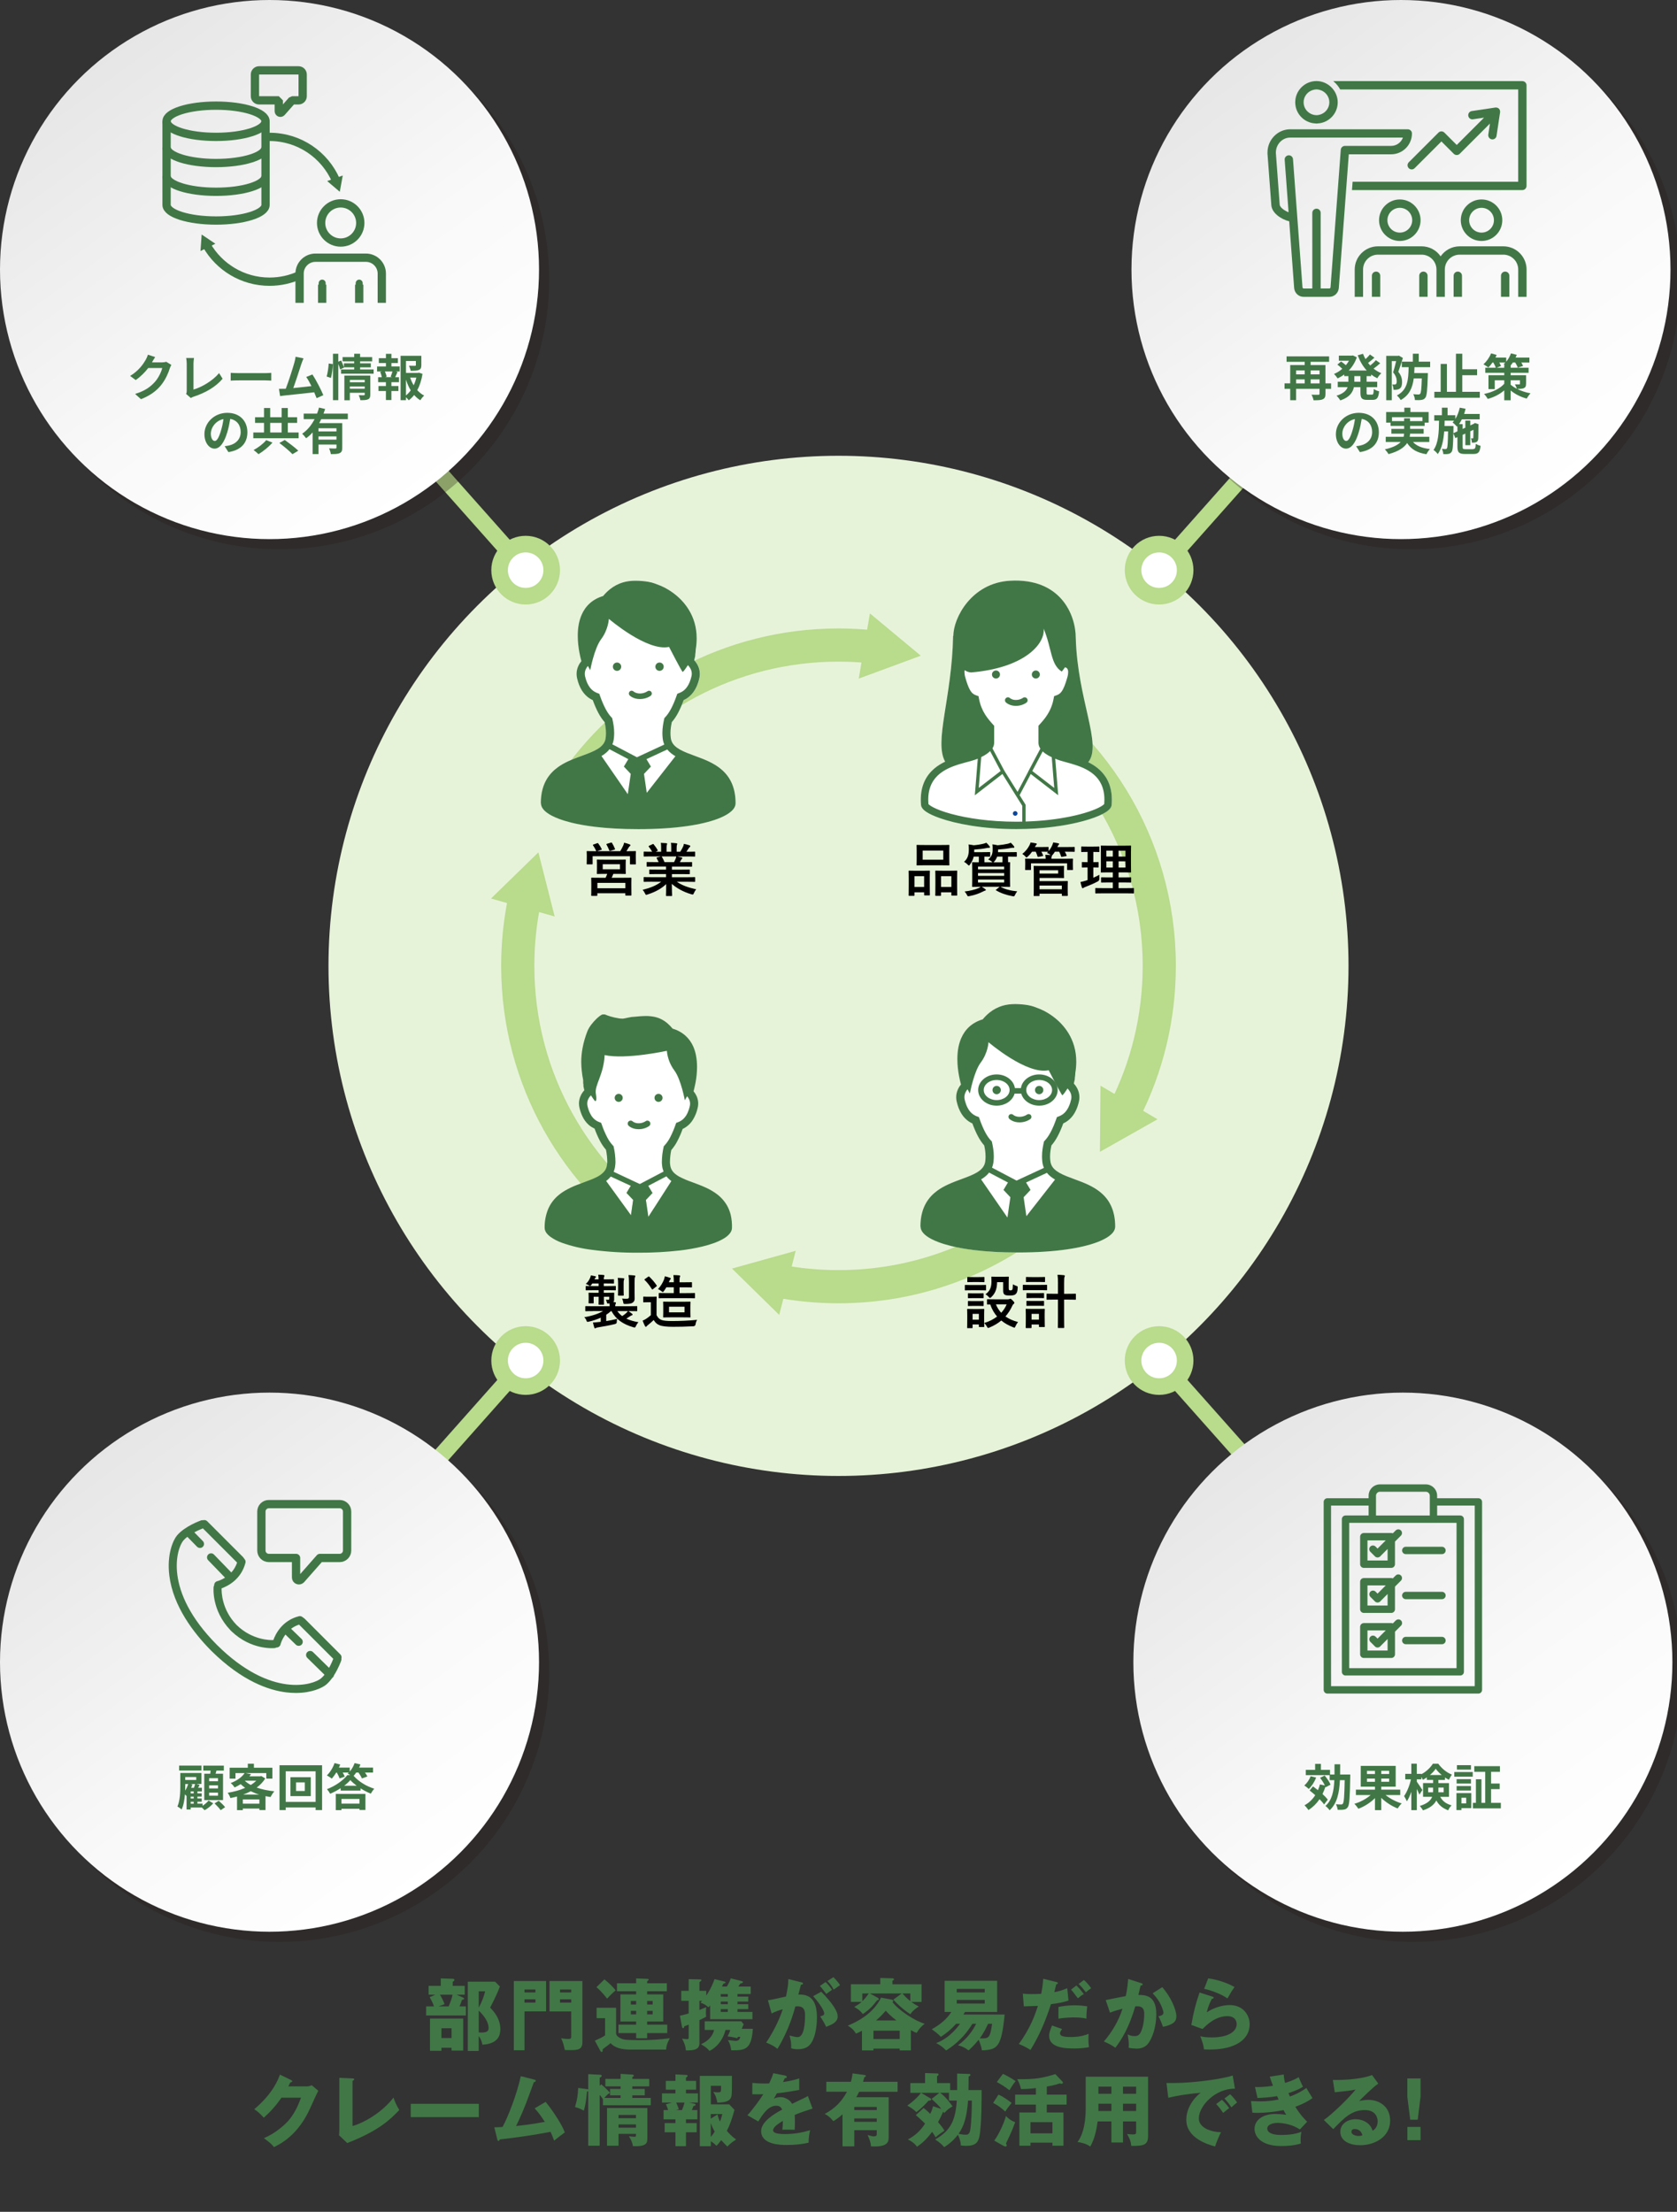 <?xml version="1.0" encoding="UTF-8"?>
<svg xmlns="http://www.w3.org/2000/svg" xmlns:xlink="http://www.w3.org/1999/xlink" viewBox="0 0 728 960">
  <rect x="0" y="0" width="728" height="960" fill="#333333" stroke="none"/>
  <defs>
    <style>
      .cls-1 {
        fill: url(#_名称未設定グラデーション_27-3);
      }

      .cls-1, .cls-2, .cls-3, .cls-4, .cls-5, .cls-6, .cls-7, .cls-8, .cls-9, .cls-10, .cls-11 {
        stroke-width: 0px;
      }

      .cls-2 {
        fill: url(#_名称未設定グラデーション_27-2);
      }

      .cls-3 {
        fill: url(#_名称未設定グラデーション_27-4);
      }

      .cls-12 {
        stroke-linejoin: round;
      }

      .cls-12, .cls-13, .cls-14 {
        stroke-width: 3.6px;
      }

      .cls-12, .cls-13, .cls-14, .cls-15, .cls-16, .cls-17 {
        fill: none;
      }

      .cls-12, .cls-13, .cls-14, .cls-17 {
        stroke: #417746;
      }

      .cls-12, .cls-17 {
        stroke-linecap: round;
      }

      .cls-4 {
        fill: url(#_名称未設定グラデーション_27);
      }

      .cls-13 {
        stroke-linecap: square;
      }

      .cls-13, .cls-14, .cls-17 {
        stroke-linejoin: bevel;
      }

      .cls-18, .cls-15, .cls-16 {
        stroke: #b8db8c;
        stroke-miterlimit: 10;
      }

      .cls-18, .cls-16 {
        stroke-width: 7.2px;
      }

      .cls-18, .cls-10 {
        fill: #fff;
      }

      .cls-15 {
        stroke-width: 14.4px;
      }

      .cls-19 {
        isolation: isolate;
      }

      .cls-20 {
        mix-blend-mode: multiply;
        opacity: .3;
      }

      .cls-6 {
        fill: #0d479c;
      }

      .cls-7 {
        fill: #417746;
      }

      .cls-8 {
        fill: #231815;
      }

      .cls-9 {
        fill: #b8db8c;
      }

      .cls-11 {
        fill: #e7f3d9;
      }

      .cls-17 {
        stroke-width: 3.04px;
      }
    </style>
    <linearGradient id="_名称未設定グラデーション_27" data-name="名称未設定グラデーション 27" x1="47.26" y1="21.62" x2="187.66" y2="213.64" gradientUnits="userSpaceOnUse">
      <stop offset="0" stop-color="#e6e6e6"/>
      <stop offset=".06" stop-color="#e8e8e8"/>
      <stop offset=".6" stop-color="#f9f9f9"/>
      <stop offset="1" stop-color="#fff"/>
    </linearGradient>
    <linearGradient id="_名称未設定グラデーション_27-2" data-name="名称未設定グラデーション 27" x1="47.26" y1="626.06" x2="187.66" y2="818.08" xlink:href="#_名称未設定グラデーション_27"/>
    <linearGradient id="_名称未設定グラデーション_27-3" data-name="名称未設定グラデーション 27" x1="538.44" y1="21.62" x2="678.84" y2="213.64" xlink:href="#_名称未設定グラデーション_27"/>
    <linearGradient id="_名称未設定グラデーション_27-4" data-name="名称未設定グラデーション 27" x1="539.26" y1="626.06" x2="679.66" y2="818.08" xlink:href="#_名称未設定グラデーション_27"/>
  </defs>
  <g class="cls-19">
    <g id="_レイヤー_1" data-name="レイヤー 1">
      <g>
        <circle class="cls-11" cx="364" cy="419.22" r="221.4"/>
        <g>
          <path class="cls-15" d="M249.99,339.26c25.19-35.85,66.87-59.29,114.01-59.29,5.2,0,10.34.29,15.4.84"/>
          <polygon class="cls-9" points="372.78 294.54 399.72 284.6 377.64 266.24 372.78 294.54"/>
        </g>
        <g>
          <path class="cls-15" d="M289.06,536.6c-38.67-24.74-64.3-68.07-64.3-117.38,0-10.1,1.08-19.95,3.12-29.44"/>
          <polygon class="cls-9" points="240.79 397.79 233.72 369.95 213.15 389.99 240.79 397.79"/>
        </g>
        <g>
          <path class="cls-15" d="M449.4,529.21c-23.58,18.34-53.22,29.26-85.4,29.26-8.99,0-17.77-.85-26.29-2.48"/>
          <polygon class="cls-9" points="345.42 542.89 317.76 550.6 338.26 570.71 345.42 542.89"/>
        </g>
        <g>
          <path class="cls-15" d="M429.64,296.38c43.81,23.46,73.61,69.67,73.61,122.84,0,22.69-5.43,44.12-15.06,63.05"/>
          <polygon class="cls-9" points="477.73 471.22 477.48 499.94 502.48 485.81 477.73 471.22"/>
        </g>
        <g>
          <g>
            <path class="cls-10" d="M479.86,337.05c-1.94-2.91-4.64-4.85-7.43-6.24,6.18-7.67-4.65-26.89-5.43-53.9,0-10.16-6.64-26.12-28.58-24.85-16.76.97-24.56,16.23-24.56,23.9l-.11.05c-.52,27.06-8.37,45.77-3.46,54.58-1.66.8-3.3,1.78-4.78,3.05-1.67,1.43-3.14,3.24-4.17,5.47-1.03,2.24-1.62,4.9-1.62,8.01,0,.72.03,1.47.1,2.24.05.54.25.98.49,1.34.46.68,1.07,1.18,1.84,1.7,1.34.89,3.2,1.75,5.57,2.6,7.11,2.54,18.88,4.86,33.47,4.86,11.85,0,21.86-1.54,29-3.47,3.57-.97,6.42-2.03,8.49-3.09,1.03-.53,1.87-1.06,2.53-1.64.33-.29.62-.6.87-.96.24-.36.45-.8.49-1.34.06-.77.1-1.52.1-2.23,0-4.15-1.06-7.49-2.8-10.09Z"/>
            <g>
              <path class="cls-7" d="M479.86,337.05c-1.94-2.91-4.64-4.85-7.43-6.24,6.18-7.67-4.65-26.89-5.43-53.9,0-10.16-6.64-26.12-28.58-24.85-16.76.97-24.56,16.23-24.56,23.9l-.11.05c-.52,27.06-8.37,45.77-3.46,54.58-1.66.8-3.3,1.78-4.78,3.05-1.67,1.43-3.14,3.24-4.17,5.47-1.03,2.24-1.62,4.9-1.62,8.01,0,.72.03,1.47.1,2.24.05.54.25.98.49,1.34.46.68,1.07,1.18,1.84,1.7,1.34.89,3.2,1.75,5.57,2.6,7.11,2.54,18.88,4.86,33.47,4.86,11.85,0,21.86-1.54,29-3.47,3.57-.97,6.42-2.03,8.49-3.09,1.03-.53,1.87-1.06,2.53-1.64.33-.29.62-.6.87-.96.24-.36.45-.8.49-1.34.06-.77.1-1.52.1-2.23,0-4.15-1.06-7.49-2.8-10.09ZM418.76,290.88c.84.57,1.78.92,2.82.98,23.18-1.95,32.21-12.44,31.47-19.03,3.66,8.78,2.93,15.55,7.87,18.66.49-.59.95-1.22,1.38-1.85.2.03.46.1.66.24.18.12.34.25.47.51.14.25.26.66.27,1.34,0,.59-.1,1.39-.4,2.41-.89,3.13-1.68,4.95-2.41,5.96-.37.51-.7.83-1.07,1.09-.37.26-.8.46-1.36.66l-.88.32-.16.92c-1.03,5.77-4,9.02-6.2,11.46l-.41.46v7.39c0,.96.34,1.82.82,2.54l-5.36,10.11.02.02-4.56,8.64-5.75-9.21-5.15-9.7c.43-.68.74-1.49.74-2.39v-7.39l-.41-.46c-2.2-2.44-5.17-5.69-6.2-11.46l-.16-.92-.88-.32c-.56-.2-.99-.4-1.36-.66-.55-.39-1.05-.92-1.63-2.01-.58-1.08-1.19-2.7-1.85-5.04-.29-1.02-.4-1.82-.4-2.41,0-.35.04-.63.09-.85ZM457.64,341.99l-9.51-7.35,4.51-8.51c.72.69,1.57,1.27,2.48,1.79.47.27.96.49,1.45.73l1.08,13.35ZM434.39,334.64l-9.51,7.35,1.08-13.39c.84-.41,1.67-.87,2.43-1.4.52-.36.99-.77,1.43-1.2l4.58,8.64ZM443.75,356.62c-.85.02-1.7.03-2.56.03-11.57,0-21.33-1.51-28.15-3.36-3.41-.92-6.09-1.93-7.85-2.84-.88-.45-1.52-.88-1.88-1.19-.15-.14-.24-.24-.28-.29-.05-.64-.08-1.25-.08-1.83,0-3.61.89-6.25,2.25-8.32,2.04-3.09,5.32-4.99,8.75-6.28,1.71-.64,3.43-1.13,5.02-1.56,1.59-.43,3.02-.78,4.22-1.2.41-.15.83-.3,1.27-.48l-1.28,15.89,11.98-9.26,8.61,13.8v6.91ZM479.35,348.96l-.14.16c-.24.24-.72.6-1.39.98-2.37,1.37-7.06,3.06-13.35,4.33-5.34,1.09-11.88,1.92-19.26,2.14v-7.29l-2.59-4.16,4.84-9.17,11.91,9.21-1.28-15.86c.36.15.73.31,1.08.44,1.59.59,3.63,1.06,5.85,1.71,3.33.96,7,2.31,9.74,4.66,1.37,1.17,2.52,2.58,3.34,4.36.82,1.77,1.33,3.93,1.33,6.64,0,.58-.03,1.19-.08,1.82Z"/>
              <path class="cls-6" d="M440.7,354.08c.56,0,1.01-.45,1.01-1.01s-.45-1.01-1.01-1.01-1.01.45-1.01,1.01.45,1.01,1.01,1.01Z"/>
            </g>
          </g>
          <g>
            <circle class="cls-7" cx="432.36" cy="292.76" r="1.74"/>
            <circle class="cls-7" cx="449.66" cy="292.76" r="1.74"/>
            <path class="cls-7" d="M441.03,306.38c-2.76,0-4.22-1.38-4.38-1.53-.5-.5-.5-1.32,0-1.82s1.3-.5,1.81-.01c.06.05.9.79,2.57.79,1.8,0,2.99-.88,3-.89.56-.42,1.37-.32,1.8.24.43.56.33,1.36-.22,1.79-.07.06-1.86,1.43-4.58,1.43Z"/>
          </g>
        </g>
        <g>
          <g>
            <g>
              <path class="cls-10" d="M235.57,342.54c.42-1.58,1.02-3,1.75-4.26,1.29-2.22,3-3.94,4.89-5.31,1.41-1.03,2.93-1.86,4.46-2.58,2.3-1.08,4.66-1.91,6.84-2.72,2.17-.8,4.17-1.58,5.71-2.5.56-.33,1.08-.68,1.52-1.04.66-.55,1.16-1.13,1.54-1.79.37-.66.62-1.39.72-2.31.07-.65.1-1.27.1-1.86,0-1.74-.26-3.25-.58-4.79-.98-1.1-1.86-2.4-2.71-3.97-.84-1.57-1.64-3.41-2.44-5.58-.51-.24-1.03-.51-1.53-.85-1.15-.77-2.24-1.85-3.15-3.29-.91-1.44-1.64-3.22-2.14-5.42-.14-.61-.2-1.22-.2-1.81,0-1.25.29-2.44.79-3.51.34-.74.78-1.41,1.29-2.03-.26-.96-.58-2.25-.86-3.76-.39-2.1-.71-4.62-.71-7.27,0-1.71.13-3.47.48-5.22.26-1.31.64-2.6,1.19-3.85.81-1.87,1.99-3.63,3.63-5.08,1.52-1.34,3.42-2.41,5.71-3.1.97-1.16,1.98-2.15,3.01-2.97,1.75-1.39,3.58-2.33,5.46-2.89,1.88-.56,3.77-.77,5.66-.77,1,0,1.99.06,2.99.15.93.09,1.71.18,2.41.3,1.04.17,1.9.41,2.73.69.83.29,1.63.62,2.68,1.03.4.16.92.39,1.55.71,1.1.56,2.52,1.38,4.04,2.51,2.28,1.7,4.79,4.1,6.75,7.34.98,1.62,1.82,3.46,2.41,5.51.59,2.05.93,4.32.93,6.8,0,1.54-.14,3.17-.42,4.88,0,.12,0,.24-.01.35-.01.21-.04.44-.06.66-.04.34-.08.69-.11.99-.01.15-.03.28-.04.38,0,.05,0,.09,0,.12v.03s0,0,0,0h0v.2s-.42,1.86-.42,1.86c.6.66,1.12,1.39,1.53,2.2.56,1.12.9,2.39.9,3.73,0,.59-.06,1.2-.2,1.81-.33,1.47-.76,2.76-1.29,3.87-.78,1.67-1.77,2.98-2.87,3.96-.85.76-1.76,1.32-2.66,1.73-.79,2.17-1.6,4.01-2.44,5.58-.84,1.56-1.73,2.87-2.7,3.97-.32,1.54-.58,3.05-.58,4.79,0,.59.03,1.21.1,1.86.06.63.2,1.18.4,1.67.3.73.74,1.36,1.33,1.95.59.59,1.35,1.13,2.25,1.64.91.52,1.97,1,3.11,1.46,2.01.81,4.3,1.58,6.63,2.51,1.74.7,3.51,1.49,5.19,2.48,1.26.74,2.48,1.6,3.59,2.62,1.67,1.53,3.11,3.44,4.11,5.8,1,2.36,1.56,5.15,1.55,8.46,0,.46-.09.91-.26,1.32-.15.38-.36.74-.6,1.07-.46.63-1.05,1.18-1.78,1.72-1.27.94-2.97,1.82-5.16,2.65-3.29,1.24-7.69,2.35-13.38,3.16-5.69.81-12.67,1.31-21.08,1.31-7.29,0-13.51-.38-18.74-1.01-3.93-.47-7.3-1.08-10.16-1.78-2.15-.53-4.01-1.1-5.6-1.71-1.2-.45-2.25-.92-3.16-1.41-.68-.36-1.29-.74-1.82-1.12-.8-.58-1.45-1.18-1.94-1.86-.24-.34-.45-.7-.59-1.09-.14-.39-.23-.82-.23-1.26,0-2.26.26-4.28.74-6.09Z"/>
              <path class="cls-7" d="M234.83,348.64c0,.44.09.87.23,1.26.15.39.35.75.59,1.09.49.68,1.13,1.28,1.94,1.86.53.39,1.14.76,1.82,1.12.91.49,1.96.96,3.16,1.41,1.6.61,3.46,1.18,5.6,1.71,2.86.7,6.24,1.31,10.16,1.78,5.23.63,11.45,1.01,18.74,1.01,8.41,0,15.39-.51,21.08-1.31,5.69-.81,10.1-1.92,13.38-3.16,2.19-.83,3.88-1.71,5.16-2.65.73-.54,1.32-1.1,1.78-1.72.25-.33.45-.69.6-1.07.16-.41.26-.86.26-1.32,0-3.3-.55-6.1-1.55-8.46-1-2.37-2.44-4.28-4.11-5.8-1.12-1.02-2.33-1.88-3.59-2.62-1.68-.99-3.44-1.78-5.19-2.48-2.32-.92-4.62-1.69-6.63-2.51-1.15-.46-2.2-.95-3.11-1.46-.9-.51-1.66-1.06-2.25-1.64-.6-.59-1.03-1.22-1.33-1.95-.2-.5-.34-1.04-.4-1.67-.07-.66-.1-1.27-.1-1.86,0-1.74.26-3.26.58-4.79.98-1.1,1.86-2.4,2.7-3.97.84-1.57,1.65-3.41,2.44-5.58.9-.41,1.81-.97,2.66-1.73,1.1-.98,2.09-2.29,2.87-3.96.52-1.11.96-2.4,1.29-3.87.14-.61.2-1.22.2-1.81,0-1.34-.34-2.61-.9-3.73-.4-.81-.93-1.55-1.53-2.2l.42-1.86v-.19s0,0,0,0h0s0-.04,0-.04c0-.03,0-.07,0-.12,0-.1.02-.24.04-.38.03-.29.07-.65.11-.99.02-.23.04-.45.06-.66,0-.11.01-.23.01-.35.28-1.71.42-3.34.42-4.88,0-2.48-.34-4.75-.93-6.8-.59-2.05-1.43-3.89-2.41-5.51-1.96-3.25-4.47-5.65-6.75-7.34-1.52-1.13-2.94-1.95-4.04-2.51-.63-.32-1.15-.55-1.55-.71-1.05-.41-1.85-.74-2.68-1.03-.83-.28-1.68-.52-2.73-.69-.69-.12-1.47-.21-2.41-.3-1-.09-1.99-.15-2.99-.15-1.89,0-3.79.2-5.66.77-1.87.57-3.71,1.5-5.46,2.89-1.04.83-2.04,1.81-3.01,2.97-2.29.69-4.2,1.76-5.71,3.1-1.64,1.45-2.82,3.21-3.63,5.08-.54,1.24-.92,2.54-1.19,3.85-.35,1.75-.48,3.51-.48,5.22,0,2.65.32,5.18.71,7.27.28,1.51.6,2.8.86,3.76-.51.62-.95,1.29-1.29,2.03-.5,1.06-.79,2.26-.79,3.51,0,.6.07,1.2.2,1.81.5,2.21,1.23,3.99,2.14,5.42.91,1.44,2,2.51,3.15,3.29.51.34,1.02.62,1.53.85.8,2.17,1.6,4.01,2.44,5.58.84,1.57,1.73,2.87,2.71,3.97.33,1.54.58,3.05.58,4.79,0,.59-.03,1.21-.1,1.86-.09.92-.34,1.66-.72,2.31-.37.65-.88,1.23-1.54,1.79-.44.37-.95.71-1.52,1.04-1.54.91-3.53,1.7-5.71,2.5-2.17.81-4.53,1.64-6.84,2.72-1.54.72-3.05,1.55-4.46,2.58-1.89,1.37-3.6,3.1-4.89,5.31-.74,1.26-1.33,2.68-1.75,4.26-.49,1.81-.74,3.83-.74,6.09ZM279.57,335.89l2.99-3.17-1.93-3.22,9.04-4.2c.5.63,1.07,1.18,1.69,1.67.58.46,1.2.87,1.84,1.25l-12.44,15.9-1.2-8.24ZM276.53,328.69l-10.7-5.63s.03-.07.05-.11c.31-.79.52-1.64.62-2.56.08-.78.12-1.52.12-2.23,0-2.3-.38-4.24-.76-6l-.11-.48-.34-.35c-.85-.9-1.68-2.06-2.5-3.6-.82-1.54-1.65-3.45-2.49-5.84l-.28-.78-.78-.28c-.8-.3-1.58-.72-2.31-1.37-.73-.65-1.42-1.54-2.03-2.83-.4-.86-.76-1.89-1.05-3.15-.08-.36-.11-.7-.11-1.04,0-.7.16-1.37.46-2.02.22-.48.52-.94.89-1.37.61,1.04,1.02,1.82,1.02,1.82,0,0,1.72-9.41,4.72-13.42,3.17-4.23,3.37-8.84,3.37-8.84,0,0,16.62,14.28,26.13,12.17,4.76,9.25,5.65,10.51,5.65,10.51.26.39.02.63.81-.16.24-.24.91-1.21,1.72-2.44.48.48.87,1.02,1.16,1.59.34.69.52,1.4.52,2.15,0,.33-.04.68-.12,1.04-.43,1.88-1.02,3.28-1.68,4.31-.66,1.04-1.38,1.74-2.14,2.25-.5.34-1.03.59-1.57.79l-.77.29-.28.78c-.84,2.39-1.67,4.3-2.49,5.83-.83,1.54-1.65,2.69-2.5,3.59l-.34.36-.11.48c-.38,1.75-.76,3.7-.76,6,0,.71.04,1.45.12,2.23.1,1,.35,1.94.71,2.79l-11.86,5.5ZM261.11,328.14c1-.6,1.94-1.29,2.75-2.12.26-.26.49-.54.72-.83l8.18,4.3-1.94,3.23,2.99,3.17-1.28,8.81-11.43-16.56Z"/>
            </g>
            <g>
              <path class="cls-7" d="M281.02,300.05s-1.28.95-3.21.95c-1.8,0-2.71-.81-2.77-.86-.47-.46-1.23-.45-1.69.01-.47.47-.47,1.23,0,1.71.16.16,1.64,1.56,4.46,1.56s4.61-1.4,4.69-1.46c.52-.41.61-1.16.21-1.68-.4-.52-1.16-.62-1.69-.22Z"/>
              <path class="cls-7" d="M267.86,287.56c-1,0-1.81.81-1.81,1.81s.81,1.81,1.81,1.81,1.81-.81,1.81-1.81-.81-1.81-1.81-1.81Z"/>
              <path class="cls-7" d="M286.31,287.56c-1,0-1.81.81-1.81,1.81s.81,1.81,1.81,1.81,1.81-.81,1.81-1.81-.81-1.81-1.81-1.81Z"/>
            </g>
          </g>
          <g>
            <path class="cls-5" d="M259.17,366.01c.33-.13.4-.08.55.1.61.81,1.11,1.61,1.46,2.37.13.23.13.25-.23.38l-1.76.58h10.06c.5-.86.93-1.59,1.29-2.42.13-.33.28-.73.4-1.26.86.2,1.69.45,2.39.73.23.1.33.18.33.33,0,.2-.08.3-.23.43-.18.13-.38.33-.53.61-.35.58-.63,1.08-.96,1.59h.5c2.32,0,3.15-.05,3.33-.05.25,0,.28.03.28.28,0,.15-.05.63-.05,1.34v1.11c0,2.22.05,2.62.05,2.77,0,.25-.03.28-.28.28h-2.02c-.25,0-.28-.02-.28-.28v-3.28h-16.21v3.25c0,.28-.02.3-.28.3h-2.02c-.25,0-.28-.02-.28-.3,0-.15.05-.55.05-2.77v-.91c0-.88-.05-1.34-.05-1.51,0-.25.02-.28.28-.28.18,0,1.01.05,3.33.05h.58c-.05-.05-.08-.08-.13-.2-.33-.81-.81-1.64-1.29-2.32-.15-.23-.13-.28.18-.38l1.51-.53ZM268.17,373.14c2.27,0,3.08-.05,3.25-.05.23,0,.25.03.25.3,0,.13-.05.55-.05,1.71v2.22c0,1.16.05,1.59.05,1.74,0,.25-.02.28-.25.28-.18,0-.98-.05-3.25-.05h-1.92c-.23.63-.48,1.18-.71,1.69h4.79c2.47,0,3.35-.03,3.53-.03.25,0,.25.03.25.28,0,.15-.03.76-.03,1.94v1.61c0,2.97.03,3.53.03,3.68,0,.23,0,.25-.25.25h-2.12c-.25,0-.28-.02-.28-.25v-.76h-12.15v.86c0,.25-.03.28-.25.28h-2.14c-.25,0-.28-.03-.28-.28,0-.15.05-.71.05-3.73v-1.36c0-1.49-.05-2.09-.05-2.24,0-.25.03-.28.28-.28.18,0,1.06.03,3.53.03h2.45c.25-.53.5-1.11.71-1.69h-1.03c-2.29,0-3.1.05-3.25.05-.23,0-.25-.03-.25-.28,0-.18.05-.58.05-1.74v-2.22c0-1.16-.05-1.59-.05-1.71,0-.28.03-.3.25-.3.15,0,.96.05,3.25.05h5.6ZM259.33,385.52h12.15v-2.32h-12.15v2.32ZM261.65,377.3h7.49v-2.19h-7.49v2.19ZM265.2,365.73c.3-.1.38-.05.5.18.43.68.91,1.64,1.26,2.52.1.2.08.25-.28.35l-1.69.5c-.38.1-.4.08-.5-.2-.35-.83-.73-1.69-1.18-2.47-.15-.25-.08-.28.23-.38l1.66-.5Z"/>
            <path class="cls-5" d="M282.89,382.7c-2.27,0-3.02.05-3.18.05-.28,0-.3-.03-.3-.28v-1.49c0-.28.03-.3.3-.3.15,0,.91.05,3.18.05h6.23v-1.36h-3.55c-2.45,0-3.33.05-3.48.05-.25,0-.25-.03-.25-.28v-1.44c0-.28,0-.3.25-.3.15,0,1.03.05,3.48.05h3.55v-1.34h-4.74c-2.42,0-3.23.05-3.38.05-.28,0-.3-.03-.3-.25v-1.49c0-.25.03-.28.3-.28.15,0,.96.05,3.38.05h1.54c-.28-.6-.53-1.11-.81-1.59-.13-.23-.15-.33.18-.43l1.64-.45h-4.03c-2.27,0-3.02.05-3.18.05-.28,0-.3-.02-.3-.28v-1.56c0-.28.03-.3.3-.3.15,0,.91.05,3.18.05h.18c-.4-.81-.86-1.44-1.44-2.17-.15-.18-.1-.28.2-.43l1.46-.68c.25-.13.33-.1.48.1.6.73,1.24,1.59,1.69,2.45.13.23.13.25-.2.43l-.61.3h2.34v-1.66c0-.88,0-1.49-.15-2.19.78.03,1.76.08,2.45.15.2.02.3.1.3.23,0,.15-.05.28-.1.43-.08.18-.15.55-.15,1.39v1.66h2.04v-1.64c0-.91,0-1.51-.15-2.22.76.03,1.74.08,2.42.18.23.03.33.1.33.23s-.05.28-.1.4c-.08.18-.15.55-.15,1.39v1.66h1.56c.45-.71.81-1.34,1.16-2.07.18-.38.33-.76.43-1.36.88.18,1.76.43,2.45.66.23.08.33.2.33.33,0,.2-.1.3-.25.43-.18.15-.3.3-.43.48-.33.53-.68,1.03-1.03,1.54h.35c2.27,0,3.02-.05,3.18-.05.25,0,.28.03.28.3v1.56c0,.25-.03.28-.28.28-.15,0-.91-.05-3.18-.05h-4.41c.66.13,1.23.25,1.99.45.2.05.33.15.33.3,0,.18-.13.3-.28.38-.13.08-.25.35-.35.53l-.45.81h1.64c2.42,0,3.23-.05,3.38-.05.25,0,.28.03.28.28v1.49c0,.23-.03.25-.28.25-.15,0-.96-.05-3.38-.05h-5.09v1.34h4.01c2.47,0,3.33-.05,3.48-.05.25,0,.28.02.28.3v1.44c0,.25-.02.28-.28.28-.15,0-1.01-.05-3.48-.05h-4.01v1.36h6.63c2.27,0,3.02-.05,3.18-.05.25,0,.28.03.28.3v1.49c0,.25-.03.28-.28.28-.15,0-.91-.05-3.18-.05h-4.49c2.12,1.49,4.76,2.47,8.39,3.28-.33.4-.68.93-.98,1.61-.2.48-.3.66-.55.66-.13,0-.3-.05-.58-.13-3.4-.98-6.4-2.65-8.47-4.51,0,3,.13,4.56.13,4.99,0,.25-.03.28-.28.28h-2.14c-.23,0-.25-.02-.25-.28,0-.43.08-1.89.1-4.89-2.12,2.02-4.74,3.43-8.09,4.51-.28.1-.45.15-.58.15-.23,0-.33-.18-.55-.66-.33-.66-.68-1.18-1.01-1.51,3.35-.83,5.92-1.87,8.04-3.5h-4.08ZM292.62,374.2c.23-.43.43-.86.68-1.46.13-.28.18-.53.28-1.01h-6.43c.08.03.13.1.2.2.38.63.78,1.39,1.13,2.27h4.13Z"/>
          </g>
        </g>
        <g>
          <path class="cls-5" d="M394.72,388.82c-.25,0-.28-.03-.28-.3,0-.15.05-.86.05-4.71v-2.34c0-2.42-.05-3.12-.05-3.3,0-.25.02-.28.28-.28.18,0,.81.05,2.67.05h3.3c1.89,0,2.52-.05,2.7-.05.25,0,.28.03.28.28,0,.15-.05.88-.05,2.87v2.65c0,3.78.05,4.51.05,4.66,0,.25-.03.28-.28.28h-1.97c-.23,0-.25-.03-.25-.28v-1.03h-4.18v1.21c0,.28-.03.3-.28.3h-1.99ZM396.99,384.97h4.18v-4.66h-4.18v4.66ZM408.48,366.77c2.39,0,3.2-.05,3.38-.05.25,0,.28.03.28.28,0,.18-.05.83-.05,2.34v3.66c0,1.51.05,2.17.05,2.32,0,.28-.03.3-.28.3-.18,0-.98-.05-3.38-.05h-6.96c-2.37,0-3.2.05-3.35.05-.25,0-.28-.03-.28-.3,0-.15.05-.81.05-2.32v-3.66c0-1.51-.05-2.17-.05-2.34,0-.25.03-.28.28-.28.15,0,.98.05,3.35.05h6.96ZM400.54,373.14h8.95v-3.96h-8.95v3.96ZM406.26,388.82c-.23,0-.25-.03-.25-.28,0-.18.05-.88.05-4.74v-2.34c0-2.39-.05-3.12-.05-3.28,0-.28.02-.3.25-.3.18,0,.83.05,2.77.05h3.48c1.94,0,2.6-.05,2.75-.05.25,0,.28.03.28.3,0,.15-.05.88-.05,2.9v2.7c0,3.78.05,4.49.05,4.64,0,.28-.03.3-.28.3h-1.99c-.25,0-.28-.02-.28-.3v-1.11h-4.49v1.24c0,.25-.03.28-.28.28h-1.97ZM408.51,384.97h4.49v-4.66h-4.49v4.66Z"/>
          <path class="cls-5" d="M430.93,374.28c-.13-.05-.23-.13-.38-.28-.45-.4-1.01-.71-1.56-.96,1.51-1.31,1.92-2.37,1.92-4.34,0-.91,0-1.69-.1-2.22.88.1,1.51.23,2.27.4,1.59-.13,3.33-.4,4.51-.68.43-.13.81-.25,1.18-.43.53.45.86.86,1.34,1.46.13.15.23.3.23.48,0,.13-.08.25-.3.25-.28,0-.58-.03-1.01.05-1.66.35-3.45.55-5.77.71v.86c0,.1-.02.2-.02.3h4.46c2.45,0,3.3-.05,3.45-.05.23,0,.25.03.25.3v1.44c0,.25-.03.28-.25.28-.15,0-1.01-.05-3.45-.05h-.1v1.21c0,.55,0,.96.03,1.24.33,0,.53-.03.6-.03.25,0,.28.03.28.28,0,.18-.05.91-.05,2.57v5.02c0,1.66.05,2.39.05,2.55,0,.28-.02.3-.28.3-.18,0-1.06-.05-3.5-.05h-.43c2.02,1.11,4.44,1.71,7.28,1.99-.35.45-.68.98-.93,1.51-.23.48-.33.66-.58.66-.13,0-.3-.03-.58-.08-2.55-.45-5.19-1.36-7.06-2.52-.25-.15-.23-.18.08-.38l1.46-1.18h-7.84c.53.3,1.03.58,1.51.96.25.18.33.28.33.38,0,.18-.1.3-.38.35-.28.08-.55.23-.98.43-1.39.71-3.4,1.49-5.72,1.92-.25.05-.43.08-.55.08-.28,0-.35-.13-.61-.63-.23-.48-.55-.96-.98-1.44,2.27-.25,4.66-.83,6.13-1.51.3-.15.58-.3.88-.53-2.45,0-3.3.05-3.45.05-.28,0-.3-.03-.3-.3,0-.15.05-.88.05-2.55v-5.02c0-1.66-.05-2.39-.05-2.57,0-.25.03-.28.3-.28.13,0,.83.05,2.6.05,0-.28.02-.68.02-1.24v-1.24h-2.24c-.25,1.13-.73,2.24-1.59,3.38-.23.33-.33.5-.48.5-.13,0-.28-.15-.55-.43-.5-.5-1.01-.88-1.56-1.19,1.74-1.51,2.07-3.33,2.07-5.5,0-.78-.03-1.49-.13-2.04.83.1,1.54.2,2.27.35,1.61-.13,3.05-.38,4.23-.68.43-.08.86-.23,1.19-.43.53.43.88.86,1.36,1.46.13.15.25.3.25.48,0,.13-.13.28-.38.28-.23,0-.53-.03-.96.08-1.71.35-3.23.53-5.5.68v1.13h3.61c2.19,0,2.9-.05,3.05-.05.25,0,.28.03.28.3v1.44c0,.25-.03.28-.28.28-.13,0-.73-.03-2.24-.05v1.24c0,.55,0,.96.02,1.24h3.61ZM424.56,376.14v1.18h11.34v-1.18h-11.34ZM435.9,380.15v-1.21h-11.34v1.21h11.34ZM435.9,381.76h-11.34v1.29h11.34v-1.29ZM432.87,371.81c-.25.71-.63,1.41-1.18,2.04-.18.23-.33.38-.45.43h3.93c0-.28.03-.68.03-1.26v-1.21h-2.32Z"/>
          <path class="cls-5" d="M462.11,372.72c2.37,0,3.23-.05,3.4-.05.25,0,.28.03.28.28,0,.15-.05.53-.05,1.08v.88c0,1.92.05,2.27.05,2.42,0,.25-.03.28-.28.28h-1.99c-.25,0-.28-.03-.28-.28v-2.62h-15.68v2.62c0,.25-.02.28-.3.28h-1.97c-.25,0-.28-.03-.28-.28,0-.18.05-.5.05-2.42v-.73c0-.71-.05-1.08-.05-1.24,0-.25.03-.28.28-.28.18,0,1.03.05,3.4.05h5.24c-.03-.61-.05-1.11-.18-1.69.83,0,1.66.05,2.32.1l-.2-.18c-.43-.33-.96-.58-1.36-.73l.45-.5c-.2,0-.88-.05-2.9-.05.25.45.5.96.73,1.54.1.25.1.3-.25.38l-1.66.33c-.35.08-.4.08-.48-.2-.2-.66-.48-1.39-.78-2.04h-1.59c-.53.76-1.13,1.46-1.84,2.09-.28.25-.43.4-.58.4-.13,0-.25-.15-.53-.45-.45-.53-.93-.83-1.29-1.06,1.31-1.08,2.37-2.29,3.13-3.81.2-.38.33-.71.45-1.18.81.1,1.76.25,2.32.38.25.03.38.1.38.3,0,.15-.08.25-.2.35-.15.13-.25.28-.43.61l-.18.35h2.7c2.12,0,2.8-.05,2.95-.05.28,0,.3.02.3.28v1.54c.66-.81,1.16-1.61,1.56-2.52.15-.33.33-.81.43-1.26.76.1,1.64.25,2.17.38.28.05.4.13.4.3s-.08.25-.2.35c-.18.15-.33.5-.48.83l-.08.15h3.66c2.57,0,3.45-.05,3.6-.05.25,0,.28.02.28.28v1.56c0,.25-.03.28-.28.28-.15,0-1.03-.05-3.6-.05h-.43c.3.48.53.98.76,1.54.1.25.1.3-.25.38l-1.64.3c-.35.08-.4.05-.48-.2-.23-.63-.5-1.36-.83-2.02h-1.87c-.25.43-.55.86-.91,1.29-.18.2-.28.3-.38.35.02.05.02.08.02.15,0,.1-.05.2-.15.4-.1.18-.1.5-.1.86h5.67ZM458.25,375.87c2.22,0,3.25-.05,3.4-.05.25,0,.28.03.28.28,0,.15-.05.63-.05,1.74v1.26c0,1.11.05,1.59.05,1.76,0,.23-.03.25-.28.25-.15,0-1.19-.05-3.4-.05h-6.98v1.39h8.37c2.29,0,3.45-.05,3.63-.05.25,0,.28.02.28.3,0,.15-.05.66-.05,1.92v2.09c0,1.26.05,1.74.05,1.87,0,.25-.03.28-.28.28h-2.04c-.25,0-.28-.03-.28-.28v-.68h-9.68v.73c0,.25-.03.28-.28.28h-1.99c-.25,0-.28-.03-.28-.28,0-.15.05-.96.05-2.9v-6.68c0-1.94-.05-2.8-.05-2.95,0-.25.03-.28.28-.28.15,0,1.31.05,3.58.05h5.67ZM459.36,377.73h-8.09v1.46h8.09v-1.46ZM451.27,384.36v1.61h9.68v-1.61h-9.68Z"/>
          <path class="cls-5" d="M474.63,380.98c.88-.4,1.74-.81,2.62-1.29-.03.43-.03,1.08,0,1.64q.03.83-.63,1.21c-1.66.88-3.53,1.69-5.45,2.42-.4.18-.66.28-.78.38-.15.13-.25.18-.4.18-.13,0-.23-.08-.33-.33-.23-.66-.43-1.46-.63-2.37.76-.13,1.49-.33,2.37-.6l.73-.25v-5.47c-1.59,0-2.07.05-2.22.05-.25,0-.28-.03-.28-.28v-1.81c0-.28.02-.3.28-.3.15,0,.63.05,2.22.05v-4.44h-.15c-1.69,0-2.22.05-2.37.05-.23,0-.25-.03-.25-.28v-1.84c0-.28.02-.3.25-.3.15,0,.68.05,2.37.05h2.62c1.71,0,2.24-.05,2.37-.05.25,0,.28.03.28.3v1.84c0,.25-.03.28-.28.28-.13,0-.66-.05-2.34-.05v4.44c1.39,0,1.87-.05,2.02-.05.25,0,.25.03.25.3v1.81c0,.25,0,.28-.25.28-.15,0-.63-.05-2.02-.05v4.49ZM479.24,387.74c-2.5,0-3.35.05-3.5.05-.25,0-.28-.02-.28-.28v-1.79c0-.25.03-.28.28-.28.15,0,1.01.05,3.5.05h3.83v-2.47h-1.56c-2.32,0-3.1.05-3.25.05-.25,0-.28-.02-.28-.28v-1.74c0-.25.02-.28.28-.28.15,0,.93.05,3.25.05h1.56v-2.17h-1.64c-2.29,0-3.13.05-3.28.05-.28,0-.3-.03-.3-.25,0-.15.05-.96.05-2.8v-5.6c0-1.79-.05-2.57-.05-2.75,0-.25.02-.28.3-.28.15,0,.98.05,3.28.05h6c2.32,0,3.13-.05,3.3-.05.25,0,.28.03.28.28,0,.15-.05.96-.05,2.75v5.6c0,1.84.05,2.65.05,2.8,0,.23-.03.25-.28.25-.18,0-.98-.05-3.3-.05h-1.84v2.17h1.92c2.29,0,3.1-.05,3.25-.05.25,0,.28.02.28.28v1.74c0,.25-.02.28-.28.28-.15,0-.96-.05-3.25-.05h-1.92v2.47h2.9c2.47,0,3.35-.05,3.48-.05.25,0,.28.03.28.28v1.79c0,.25-.02.28-.28.28-.13,0-1.01-.05-3.48-.05h-9.25ZM483.07,371.78v-2.55h-2.8v2.55h2.8ZM483.07,376.55v-2.7h-2.8v2.7h2.8ZM485.59,369.24v2.55h2.97v-2.55h-2.97ZM488.57,373.85h-2.97v2.7h2.97v-2.7Z"/>
        </g>
        <g>
          <path class="cls-10" d="M289.29,510.57l-7.88,4.13,1.86,3.11-2.88,3.04,1.07,7.31,9.98-15.53c-.52-.38-1.01-.8-1.46-1.26-.25-.25-.48-.52-.7-.79Z"/>
          <path class="cls-10" d="M287.99,508.4c-.31-.79-.51-1.62-.6-2.46-.08-.54-.12-1.08-.11-1.62.02-2.14.26-4.27.73-6.36l.1-.45.32-.34c.95-1.04,1.76-2.2,2.41-3.45.94-1.81,1.74-3.69,2.39-5.61l.27-.74.74-.28c.81-.29,1.57-.74,2.22-1.31.83-.76,1.5-1.69,1.96-2.72.44-.97.78-1.98,1-3.03.08-.33.11-.67.11-1,0-.67-.15-1.33-.44-1.94-.23-.47-.51-.91-.86-1.31-.6,1-.99,1.75-.99,1.75,0,0-1.65-9.09-4.55-12.94-1.84-2.49-2.96-5.43-3.24-8.51,0,0-17.88,3.88-27.02,1.84-.42,8.69-4.48,13.07-3.82,16.78.37,2.01.26,3.8-.5,3.04-.58-.75-1.12-1.53-1.62-2.35-.45.44-.83.96-1.12,1.52-.32.64-.5,1.35-.5,2.07,0,.34.04.67.11,1,.3,1.47.84,2.87,1.62,4.16.53.85,1.23,1.59,2.05,2.15.47.31.97.57,1.5.76l.74.28.28.74c.65,1.93,1.46,3.81,2.39,5.61.65,1.26,1.46,2.42,2.41,3.46l.32.34.1.45c.46,2.09.71,4.22.73,6.36,0,.54-.04,1.08-.11,1.62-.09.92-.32,1.83-.68,2.69l11.33,5.31,10.29-5.4v-.11ZM268.58,478.24c-.96,0-1.74-.78-1.74-1.74s.78-1.74,1.74-1.74,1.74.78,1.74,1.74-.78,1.74-1.74,1.74ZM281.82,488.7c-.07.06-1.86,1.43-4.58,1.43s-4.22-1.38-4.38-1.53c-.5-.5-.5-1.32,0-1.82.5-.5,1.3-.5,1.81-.01.06.05.9.79,2.57.79,1.8,0,2.99-.88,3-.89.56-.42,1.37-.32,1.8.24.43.56.33,1.36-.22,1.79ZM285.87,478.24c-.96,0-1.74-.78-1.74-1.74s.78-1.74,1.74-1.74,1.74.78,1.74,1.74-.78,1.74-1.74,1.74Z"/>
          <path class="cls-10" d="M273.84,514.68l-8.7-4.03c-.48.6-1.02,1.14-1.62,1.62l-.4.31,10.79,14.87.95-6.63-2.88-3.04,1.86-3.09Z"/>
          <path class="cls-7" d="M268.58,474.77c-.96,0-1.74.78-1.74,1.74s.78,1.74,1.74,1.74,1.74-.78,1.74-1.74-.78-1.74-1.74-1.74Z"/>
          <path class="cls-7" d="M285.87,474.77c-.96,0-1.74.78-1.74,1.74s.78,1.74,1.74,1.74,1.74-.78,1.74-1.74-.78-1.74-1.74-1.74Z"/>
          <path class="cls-7" d="M280.25,486.66s-1.2.89-3,.89c-1.67,0-2.51-.74-2.57-.79-.5-.49-1.31-.48-1.81.01-.5.5-.5,1.32,0,1.82.16.16,1.61,1.53,4.38,1.53s4.51-1.37,4.58-1.43c.56-.44.65-1.23.22-1.79-.43-.56-1.24-.66-1.8-.24Z"/>
          <path class="cls-7" d="M315.58,523.19c-1.17-2.01-2.75-3.74-4.64-5.1-1.34-.96-2.76-1.8-4.25-2.49-2.2-1.04-4.45-1.83-6.47-2.6-1.89-.64-3.73-1.44-5.5-2.38l-.16-.1c-.51-.3-.99-.63-1.44-1-.6-.48-1.1-1.06-1.49-1.72-.39-.68-.62-1.44-.7-2.22-.07-.4-.1-.81-.1-1.21.02-1.75.21-3.49.57-5.19,1.01-1.17,1.89-2.45,2.6-3.82.91-1.73,1.69-3.53,2.35-5.37.51-.23,1.01-.51,1.47-.83,1.23-.85,2.26-1.95,3.03-3.24.98-1.61,1.67-3.37,2.05-5.21.39-1.72.19-3.52-.57-5.11-.33-.7-.75-1.35-1.25-1.94.24-.92.55-2.17.83-3.62.44-2.3.67-4.64.68-6.99,0-1.68-.15-3.36-.47-5.02-.24-1.27-.62-2.51-1.13-3.71-.8-1.85-1.99-3.51-3.49-4.85-1.59-1.39-3.47-2.41-5.5-2.99-.71-.87-1.51-1.68-2.36-2.41-.66-.56-1.38-1.05-2.14-1.47-1.06-.58-2.2-1-3.38-1.25-1.22-.25-2.46-.37-3.7-.36-1.62,0-3.48.16-5.44.36-.74,0-1.38.16-1.91.26-.81.15-1.41.29-1.89.39l-.66.11h-.65c-.38,0-.76-.04-1.13-.1-1.28-.19-2.54-.47-3.77-.84l-1.31-.44-.44-.18-.27-.11c-.14-.07-.3-.12-.45-.15h-.36c-.17-.02-.34-.02-.5,0l-.31.1-.42.21c-.24.14-.46.3-.68.47-.47.36-.92.75-1.34,1.16-.78.76-1.51,1.57-2.17,2.43-.35.46-.67.93-.97,1.42-.3.48-.55.99-.76,1.52-.92,2.34-1.62,4.76-2.09,7.23-.38,2.02-.58,4.07-.58,6.13.03,2.63.31,5.25.84,7.83v.95c0,.23,0,.66.1.95.1.29,0,.28,0,.37v.36l.4,1.8c-.59.63-1.08,1.35-1.47,2.12-.56,1.12-.85,2.34-.86,3.59,0,.59.07,1.17.19,1.75.28,1.28.7,2.53,1.25,3.72.65,1.45,1.59,2.75,2.77,3.82.77.67,1.63,1.21,2.56,1.62.66,1.84,1.44,3.64,2.35,5.37.72,1.37,1.59,2.65,2.6,3.82.36,1.71.55,3.45.57,5.19,0,.41-.03.81-.1,1.21-.05.56-.18,1.1-.39,1.62-.29.71-.73,1.35-1.28,1.88-.64.63-1.37,1.18-2.15,1.62l-.68.36c-.71.37-1.5.71-2.35,1.05-1.93.78-4.14,1.52-6.37,2.41-1.72.66-3.39,1.46-4.98,2.38-1.23.72-2.39,1.56-3.45,2.52-1.71,1.55-3.05,3.46-3.95,5.58-1.03,2.57-1.54,5.32-1.49,8.09,0,.43.09.86.26,1.26.15.37.34.72.58,1.04.49.62,1.07,1.17,1.71,1.62,1.53,1.07,3.2,1.93,4.97,2.56,4.19,1.48,8.53,2.5,12.94,3.04,6.72.89,13.49,1.31,20.27,1.26,6.02.03,12.04-.29,18.02-.97,3.27-.38,6.51-.95,9.71-1.71,1.83-.43,3.63-.97,5.39-1.62,1.04-.39,2.06-.84,3.04-1.36.61-.32,1.2-.68,1.76-1.08.71-.49,1.34-1.09,1.86-1.78.24-.32.43-.68.58-1.05.15-.39.22-.8.23-1.21.06-1.91-.13-3.82-.55-5.68-.36-1.42-.9-2.79-1.62-4.08ZM273.9,527.44l-10.79-14.87.4-.31c.6-.48,1.14-1.02,1.62-1.62l8.7,4.03-1.86,3.09,2.88,3.04-.95,6.63ZM266.38,508.61c.36-.86.59-1.76.68-2.69.08-.54.12-1.08.11-1.62-.02-2.14-.26-4.27-.73-6.36l-.1-.45-.32-.34c-.95-1.04-1.77-2.21-2.41-3.46-.94-1.81-1.74-3.68-2.39-5.61l-.28-.74-.74-.28c-.53-.19-1.04-.45-1.5-.76-.83-.56-1.53-1.3-2.05-2.15-.77-1.28-1.32-2.69-1.62-4.16-.07-.33-.11-.67-.11-1,0-.72.18-1.43.5-2.07.29-.56.67-1.08,1.12-1.52.5.81,1.04,1.59,1.62,2.35.76.76.87-1.04.5-3.04-.66-3.71,3.4-8.09,3.82-16.78,9.14,2.04,27.02-1.84,27.02-1.84.28,3.08,1.4,6.02,3.24,8.51,2.9,3.85,4.55,12.94,4.55,12.94,0,0,.39-.74.99-1.75.34.4.63.84.86,1.31.29.61.44,1.27.44,1.94,0,.34-.04.67-.11,1-.22,1.04-.56,2.06-1,3.03-.46,1.03-1.13,1.95-1.96,2.72-.65.57-1.4,1.02-2.22,1.31l-.74.28-.27.74c-.66,1.93-1.46,3.81-2.39,5.61-.65,1.25-1.46,2.41-2.41,3.45l-.32.34-.1.45c-.47,2.09-.71,4.22-.73,6.36,0,.54.03,1.08.11,1.62.08.84.29,1.67.6,2.46v.11l-10.29,5.4-11.33-5.31ZM281.46,528.15l-1.07-7.31,2.88-3.04-1.86-3.11,7.88-4.13c.22.28.45.54.7.79.45.46.94.88,1.46,1.26l-9.98,15.53Z"/>
        </g>
        <g>
          <g>
            <path class="cls-10" d="M400.37,526.29c.42-1.58,1.02-3,1.75-4.26,1.29-2.22,3-3.94,4.89-5.31,1.41-1.03,2.93-1.86,4.46-2.58,2.3-1.08,4.66-1.91,6.84-2.72,2.17-.8,4.17-1.58,5.71-2.5.56-.33,1.08-.68,1.52-1.04.66-.55,1.16-1.13,1.54-1.79.37-.66.62-1.39.72-2.31.07-.65.1-1.27.1-1.86,0-1.74-.26-3.25-.58-4.79-.98-1.1-1.86-2.4-2.71-3.97-.84-1.57-1.64-3.41-2.44-5.58-.51-.24-1.03-.51-1.53-.85-1.15-.77-2.24-1.85-3.15-3.29-.91-1.44-1.64-3.22-2.14-5.42-.14-.61-.2-1.22-.2-1.81,0-1.25.29-2.44.79-3.51.34-.74.78-1.41,1.29-2.03-.26-.96-.58-2.25-.86-3.76-.39-2.1-.71-4.62-.71-7.27,0-1.71.13-3.47.48-5.22.26-1.31.64-2.6,1.19-3.85.81-1.87,1.99-3.63,3.63-5.08,1.52-1.34,3.42-2.41,5.71-3.1.97-1.16,1.98-2.15,3.01-2.97,1.75-1.39,3.58-2.33,5.46-2.89,1.88-.56,3.77-.77,5.66-.77,1,0,1.99.06,2.99.15.93.09,1.71.18,2.41.3,1.04.17,1.9.41,2.73.69.83.29,1.63.62,2.68,1.03.4.16.92.39,1.55.71,1.1.56,2.52,1.38,4.04,2.51,2.28,1.7,4.79,4.1,6.75,7.34.98,1.62,1.82,3.46,2.41,5.51.59,2.05.93,4.32.93,6.8,0,1.54-.14,3.17-.42,4.88,0,.12,0,.24-.01.35-.01.21-.04.44-.06.66-.04.34-.08.69-.11.99-.01.15-.03.28-.04.38,0,.05,0,.09,0,.12v.03s0,0,0,0h0v.2s-.42,1.86-.42,1.86c.6.66,1.12,1.39,1.53,2.2.56,1.12.9,2.39.9,3.73,0,.59-.06,1.2-.2,1.81-.33,1.47-.76,2.76-1.29,3.87-.78,1.67-1.77,2.98-2.87,3.96-.85.76-1.76,1.32-2.66,1.73-.79,2.17-1.6,4.01-2.44,5.58-.84,1.56-1.73,2.87-2.7,3.97-.32,1.54-.58,3.05-.58,4.79,0,.59.03,1.21.1,1.86.06.63.2,1.18.4,1.67.3.73.74,1.36,1.33,1.95.59.59,1.35,1.13,2.25,1.64.91.52,1.97,1,3.11,1.46,2.01.81,4.3,1.58,6.63,2.51,1.74.7,3.51,1.49,5.19,2.48,1.26.74,2.48,1.6,3.59,2.62,1.67,1.53,3.11,3.44,4.11,5.8,1,2.36,1.56,5.15,1.55,8.46,0,.46-.09.91-.26,1.32-.15.38-.36.74-.6,1.07-.46.63-1.05,1.18-1.78,1.72-1.27.94-2.97,1.82-5.16,2.65-3.29,1.24-7.69,2.35-13.38,3.16-5.69.81-12.67,1.31-21.08,1.31-7.29,0-13.51-.38-18.74-1.01-3.93-.47-7.3-1.08-10.16-1.78-2.15-.53-4.01-1.1-5.6-1.71-1.2-.45-2.25-.92-3.16-1.41-.68-.36-1.29-.74-1.82-1.12-.8-.58-1.45-1.18-1.94-1.86-.24-.34-.45-.7-.59-1.09-.14-.39-.23-.82-.23-1.26,0-2.26.26-4.28.74-6.09Z"/>
            <path class="cls-7" d="M399.62,532.38c0,.44.09.87.23,1.26.15.39.35.75.59,1.09.49.68,1.13,1.28,1.94,1.86.53.39,1.14.76,1.82,1.12.91.49,1.96.96,3.16,1.41,1.6.61,3.46,1.18,5.6,1.71,2.86.7,6.24,1.31,10.16,1.78,5.23.63,11.45,1.01,18.74,1.01,8.41,0,15.39-.51,21.08-1.31,5.69-.81,10.1-1.92,13.38-3.16,2.19-.83,3.88-1.71,5.16-2.65.73-.54,1.32-1.1,1.78-1.72.25-.33.45-.69.6-1.07.16-.41.26-.86.26-1.32,0-3.3-.55-6.1-1.55-8.46-1-2.37-2.44-4.28-4.11-5.8-1.12-1.02-2.33-1.88-3.59-2.62-1.68-.99-3.44-1.78-5.19-2.48-2.32-.92-4.62-1.69-6.63-2.51-1.15-.46-2.2-.95-3.11-1.46-.9-.51-1.66-1.06-2.25-1.64-.6-.59-1.03-1.22-1.33-1.95-.2-.5-.34-1.04-.4-1.67-.07-.66-.1-1.27-.1-1.86,0-1.74.26-3.26.58-4.79.98-1.1,1.86-2.4,2.7-3.97.84-1.57,1.65-3.41,2.44-5.58.9-.41,1.81-.97,2.66-1.73,1.1-.98,2.09-2.29,2.87-3.96.52-1.11.96-2.4,1.29-3.87.14-.61.2-1.22.2-1.81,0-1.34-.34-2.61-.9-3.73-.4-.81-.93-1.55-1.53-2.2l.42-1.86v-.19s0,0,0,0h0s0-.04,0-.04c0-.03,0-.07,0-.12,0-.1.02-.24.04-.38.03-.29.07-.65.11-.99.02-.23.04-.45.06-.66,0-.11.01-.23.01-.35.28-1.71.42-3.34.42-4.88,0-2.48-.34-4.75-.93-6.8-.59-2.05-1.43-3.89-2.41-5.51-1.96-3.25-4.47-5.65-6.75-7.34-1.52-1.13-2.94-1.95-4.04-2.51-.63-.32-1.15-.55-1.55-.71-1.05-.41-1.85-.74-2.68-1.03-.83-.28-1.68-.52-2.73-.69-.69-.12-1.47-.21-2.41-.3-1-.09-1.99-.15-2.99-.15-1.89,0-3.79.2-5.66.77-1.87.57-3.71,1.5-5.46,2.89-1.04.83-2.04,1.81-3.01,2.97-2.29.69-4.2,1.76-5.71,3.1-1.64,1.45-2.82,3.21-3.63,5.08-.54,1.24-.92,2.54-1.19,3.85-.35,1.75-.48,3.51-.48,5.22,0,2.65.32,5.18.71,7.27.28,1.51.6,2.8.86,3.76-.51.62-.95,1.29-1.29,2.03-.5,1.06-.79,2.26-.79,3.51,0,.6.07,1.2.2,1.81.5,2.21,1.23,3.99,2.14,5.42.91,1.44,2,2.51,3.15,3.29.51.34,1.02.62,1.53.85.8,2.17,1.6,4.01,2.44,5.58.84,1.57,1.73,2.87,2.71,3.97.33,1.54.58,3.05.58,4.79,0,.59-.03,1.21-.1,1.86-.09.92-.34,1.66-.72,2.31-.37.65-.88,1.23-1.54,1.79-.44.37-.95.71-1.52,1.04-1.54.91-3.53,1.7-5.71,2.5-2.17.81-4.53,1.64-6.84,2.72-1.54.72-3.05,1.55-4.46,2.58-1.89,1.37-3.6,3.1-4.89,5.31-.74,1.26-1.33,2.68-1.75,4.26-.49,1.81-.74,3.83-.74,6.09ZM444.37,519.64l2.99-3.17-1.93-3.22,9.04-4.2c.5.63,1.07,1.18,1.69,1.67.58.46,1.2.87,1.84,1.25l-12.44,15.9-1.2-8.24ZM441.33,512.43l-10.7-5.63s.03-.07.05-.11c.31-.79.52-1.64.62-2.56.08-.78.12-1.52.12-2.23,0-2.3-.38-4.24-.76-6l-.11-.48-.34-.35c-.85-.9-1.68-2.06-2.5-3.6-.82-1.54-1.65-3.45-2.49-5.84l-.28-.78-.78-.28c-.8-.3-1.58-.72-2.31-1.37-.73-.65-1.42-1.54-2.03-2.83-.4-.86-.76-1.89-1.05-3.15-.08-.36-.11-.7-.11-1.04,0-.7.16-1.37.46-2.02.22-.48.52-.94.89-1.37.61,1.04,1.02,1.82,1.02,1.82,0,0,1.72-9.41,4.72-13.42,3.17-4.23,3.37-8.84,3.37-8.84,0,0,16.62,14.28,26.13,12.17,4.76,9.25,5.65,10.51,5.65,10.51.26.39.02.63.81-.16.24-.24.91-1.21,1.72-2.44.48.48.87,1.02,1.16,1.59.34.69.52,1.4.52,2.15,0,.33-.04.68-.12,1.04-.43,1.88-1.02,3.28-1.68,4.31-.66,1.04-1.38,1.74-2.14,2.25-.5.34-1.03.59-1.57.79l-.77.29-.28.78c-.84,2.39-1.67,4.3-2.49,5.83-.83,1.54-1.65,2.69-2.5,3.59l-.34.36-.11.48c-.38,1.75-.76,3.7-.76,6,0,.71.04,1.45.12,2.23.1,1,.35,1.94.71,2.79l-11.86,5.5ZM425.91,511.89c1-.6,1.94-1.29,2.75-2.12.26-.26.49-.54.72-.83l8.18,4.3-1.94,3.23,2.99,3.17-1.28,8.81-11.43-16.56Z"/>
          </g>
          <g>
            <path class="cls-7" d="M445.81,483.79s-1.28.95-3.21.95c-1.8,0-2.71-.81-2.77-.86-.47-.46-1.23-.45-1.69.01-.47.47-.47,1.23,0,1.71.16.16,1.64,1.56,4.46,1.56s4.61-1.4,4.69-1.46c.52-.41.61-1.16.21-1.68-.4-.52-1.16-.62-1.69-.22Z"/>
            <path class="cls-7" d="M432.66,471.31c-1,0-1.81.81-1.81,1.81s.81,1.81,1.81,1.81,1.81-.81,1.81-1.81-.81-1.81-1.81-1.81Z"/>
            <path class="cls-7" d="M451.11,471.31c-1,0-1.81.81-1.81,1.81s.81,1.81,1.81,1.81,1.81-.81,1.81-1.81-.81-1.81-1.81-1.81Z"/>
            <path class="cls-7" d="M451.11,466.34c-4.08,0-7.42,2.6-7.92,5.93h-2.62c-.5-3.33-3.84-5.93-7.92-5.93-4.42,0-8.02,3.04-8.02,6.78s3.6,6.78,8.02,6.78c3.78,0,6.94-2.23,7.79-5.22h2.89c.84,2.98,4,5.22,7.79,5.22,4.42,0,8.02-3.04,8.02-6.78s-3.6-6.78-8.02-6.78ZM432.66,477.48c-3.09,0-5.61-1.96-5.61-4.37s2.52-4.37,5.61-4.37,5.61,1.96,5.61,4.37-2.52,4.37-5.61,4.37ZM451.11,477.48c-3.09,0-5.61-1.96-5.61-4.37s2.52-4.37,5.61-4.37,5.61,1.96,5.61,4.37-2.52,4.37-5.61,4.37Z"/>
          </g>
        </g>
        <g>
          <path class="cls-5" d="M257.49,569.07c-2.22,0-2.97.05-3.13.05-.25,0-.28-.02-.28-.28v-1.66c0-.25.03-.28.28-.28.15,0,.91.05,3.13.05h7.16c0-.38-.03-.78-.05-1.19h-.53c-.48.03-.53,0-.6-.4-.08-.43-.23-.86-.5-1.24.38.03.71.03,1.01.03.43,0,.5-.15.5-.53v-.78h-2.32v.08c0,1.99.05,2.97.05,3.12,0,.23-.03.25-.28.25h-1.82c-.25,0-.28-.02-.28-.25,0-.18.05-1.13.05-3.12v-.08h-2.17v1.34c0,.81.03,1.08.03,1.24,0,.25-.03.28-.28.28h-1.69c-.25,0-.28-.03-.28-.28,0-.18.05-.43.05-1.39v-1.29c0-.93-.05-1.24-.05-1.41,0-.23.03-.25.28-.25.18,0,.91.05,3.02.05h1.08v-1.13h-2.09c-2.32,0-3.1.05-3.25.05-.25,0-.28-.03-.28-.3v-1.29c0-.28.03-.3.28-.3.15,0,.93.05,3.25.05h2.09v-1.13h-2.75l-.45.63c-.23.3-.38.45-.53.45s-.3-.13-.61-.33c-.38-.25-.76-.4-1.23-.53.93-.91,1.36-1.54,1.81-2.52.2-.45.33-.78.4-1.24.66.13,1.24.23,1.87.38.25.08.35.13.35.28,0,.13-.08.23-.18.3-.13.1-.23.23-.4.63l-.08.15h1.79c-.03-.86-.05-1.41-.15-2.04.86.02,1.66.08,2.29.15.25.03.4.15.4.28,0,.2-.1.35-.18.55-.08.28-.1.61-.1,1.06h1.21c2.09,0,2.77-.05,2.92-.05.25,0,.28.02.28.3v1.31c0,.25-.02.28-.28.28-.15,0-.83-.05-2.92-.05h-1.21v1.13h1.74c2.29,0,3.05-.05,3.2-.05.25,0,.28.03.28.3v1.29c0,.28-.02.3-.28.3-.15,0-.91-.05-3.2-.05h-1.74v1.13h1.21c2.12,0,2.85-.05,3.03-.05.25,0,.28.03.28.25,0,.15-.03.38-.03.96v1.74c0,.4-.08.76-.35,1.11l.66.05c.33.05.45.18.45.33s-.03.28-.15.5c-.13.2-.15.45-.15.93h6.15c2.22,0,2.97-.05,3.13-.05.25,0,.28.03.28.28v1.66c0,.25-.02.28-.28.28-.15,0-.91-.05-3.13-.05h-.45c.63.38,1.08.71,1.59,1.13.18.15.25.23.25.38,0,.18-.15.28-.33.33-.25.08-.43.15-.86.45-.43.3-.96.63-1.51.98,1.49.71,3.23,1.21,5.24,1.54-.4.43-.78,1.01-1.08,1.66-.35.76-.38.73-1.13.55-4.54-1.31-7.64-3.5-9.5-7.03h-.2c-.63.58-1.34,1.11-2.07,1.59v2.75c1.59-.25,3.05-.55,4.71-.96-.08.4-.13.86-.15,1.54q-.03.53-.83.73c-2.62.63-4.87,1.03-7.23,1.41-.43.05-.78.18-.91.25-.18.1-.28.18-.43.18-.18,0-.28-.1-.35-.35-.23-.66-.4-1.44-.58-2.17.98-.05,1.79-.13,2.7-.23l.68-.08v-1.79c-1.56.71-3.3,1.29-5.12,1.71-.76.18-.83.2-1.11-.53-.23-.58-.45-.96-.93-1.39,2.92-.45,6.07-1.41,8.17-2.67h-4.31ZM268,569.07c.58.83,1.29,1.56,2.09,2.17.66-.43,1.26-.88,1.71-1.29.3-.28.55-.55.78-.88h-4.59ZM268.33,557.17c0-.88-.02-1.69-.18-2.52.96.03,1.61.05,2.47.15.25.03.38.13.38.28,0,.18-.1.33-.15.48-.1.25-.13.61-.13,1.61v2.57c0,1.49.05,2.17.05,2.32,0,.28-.03.3-.28.3h-1.94c-.25,0-.28-.03-.28-.3,0-.15.05-.83.05-2.32v-2.57ZM275.48,561.48c0,.88.03,1.61.03,2.19,0,.68-.2,1.24-.81,1.69-.58.45-1.49.58-3.2.61-.81,0-.83,0-.93-.68-.1-.63-.3-1.24-.53-1.66.86.08,1.29.08,1.99.08s1.01-.18,1.01-.73v-6.38c0-1.36-.05-2.29-.2-3.18,1.01.03,1.69.08,2.57.18.25.03.4.13.4.25,0,.23-.1.35-.18.53-.13.33-.15.86-.15,2.17v4.94Z"/>
          <path class="cls-5" d="M285.01,570.79c.53,1.03,1.03,1.66,2.07,2.09.88.35,2.47.5,4.66.5,3.25,0,7.13-.15,10.89-.53-.35.53-.58,1.23-.68,1.94q-.13.81-.93.86c-3.2.18-6.25.23-8.87.23s-4.69-.2-5.9-.71c-1.16-.48-1.84-1.18-2.47-2.24-.78.76-1.64,1.51-2.55,2.22-.25.2-.4.35-.5.5-.13.18-.23.23-.38.23-.1,0-.25-.1-.35-.3-.35-.66-.68-1.46-1.03-2.37.66-.3,1.01-.48,1.49-.78.73-.45,1.44-1.03,2.09-1.61v-5.6h-1.21c-1.34,0-1.69.05-1.81.05-.28,0-.3-.03-.3-.3v-1.92c0-.25.03-.28.3-.28.13,0,.48.05,1.81.05h1.56c1.36,0,1.74-.05,1.89-.05.25,0,.28.02.28.28,0,.15-.05.86-.05,2.39v5.34ZM281.35,554.17c.13-.1.23-.15.3-.15s.15.05.25.15c1.13,1.08,2.22,2.32,3.15,3.73.18.23.13.28-.15.5l-1.41,1.11c-.15.13-.23.18-.3.18s-.15-.08-.23-.2c-.93-1.51-1.99-2.85-3.1-3.91-.18-.2-.15-.25.13-.45l1.36-.96ZM289.69,563.45c-2.45,0-3.28.05-3.43.05-.28,0-.3-.03-.3-.25v-1.76c0-.25.02-.28.3-.28.15,0,.98.05,3.43.05h2.8v-2.52h-3.23c-.3.53-.66,1.06-1.01,1.56-.25.33-.38.5-.53.5-.13,0-.3-.13-.55-.35-.5-.43-1.08-.76-1.51-.93,1.31-1.44,2.04-2.87,2.52-3.98.2-.53.35-1.06.43-1.59.86.18,1.59.43,2.22.66.25.1.38.18.38.33s-.08.23-.2.35c-.15.15-.3.4-.5.88l-.15.38h2.14v-.45c0-1.13-.03-1.74-.18-2.67.96,0,1.82.05,2.57.13.23.03.38.13.38.28s-.02.25-.13.43c-.1.2-.15.63-.15,1.71v.58h2.02c2.22,0,2.95-.05,3.1-.05.25,0,.28.03.28.3v1.71c0,.25-.02.28-.28.28-.15,0-.88-.05-3.1-.05h-2.02v2.52h2.97c2.45,0,3.3-.05,3.45-.05.28,0,.3.03.3.28v1.76c0,.23-.02.25-.3.25-.15,0-1.01-.05-3.45-.05h-8.27ZM296.32,565.01c2.22,0,3-.05,3.15-.05.25,0,.28.03.28.28,0,.15-.05.66-.05,1.94v2.42c0,1.29.05,1.79.05,1.94,0,.25-.03.28-.28.28-.15,0-.93-.05-3.15-.05h-4.99c-2.22,0-3,.05-3.18.05-.25,0-.28-.02-.28-.28,0-.18.05-.66.05-1.94v-2.42c0-1.29-.05-1.76-.05-1.94,0-.25.03-.28.28-.28.18,0,.96.05,3.18.05h4.99ZM297.16,567.16h-6.73v2.45h6.73v-2.45Z"/>
        </g>
        <g>
          <path class="cls-5" d="M425.08,557.75c1.92,0,2.55-.05,2.7-.05.25,0,.28.03.28.28v1.79c0,.28-.03.3-.28.3-.15,0-.78-.05-2.7-.05h-3.28c-1.92,0-2.55.05-2.67.05-.25,0-.28-.03-.28-.3v-1.79c0-.25.03-.28.28-.28.13,0,.76.05,2.67.05h3.28ZM437.69,563.93c.28,0,.43-.05.55-.1.1-.05.23-.13.38-.13.18,0,.48.23.96.71.58.61.78.88.78,1.06,0,.23-.08.33-.28.45-.2.13-.4.35-.61.78-.73,1.66-1.74,3.25-3,4.69,1.51,1.06,3.33,1.87,5.47,2.42-.4.5-.81,1.13-1.08,1.76-.23.48-.3.68-.5.68-.13,0-.3-.08-.58-.18-1.92-.76-3.66-1.71-5.12-2.92-1.44,1.21-3.15,2.24-5.14,3.05-.28.13-.45.18-.58.18-.2,0-.3-.18-.53-.63-.3-.55-.68-1.08-1.18-1.49.03,1.01.05,1.34.05,1.44,0,.25-.03.28-.28.28h-1.79c-.25,0-.28-.02-.28-.28v-.83h-2.72v1.31c0,.25-.02.28-.28.28h-1.79c-.28,0-.3-.03-.3-.28,0-.18.05-.76.05-3.81v-1.61c0-1.59-.05-2.19-.05-2.37,0-.25.03-.28.3-.28.15,0,.68.05,2.29.05h2.24c1.64,0,2.14-.05,2.32-.05.25,0,.28.03.28.28,0,.15-.05.76-.05,1.94v3.91c2.22-.66,4.11-1.66,5.62-2.82-1.26-1.46-2.27-3.18-2.97-5.24-.73,0-1.06.03-1.13.03-.25,0-.28-.03-.28-.3v-1.76c0-.23.03-.25.28-.25.15,0,.88.05,3.08.05h5.87ZM424.78,554.3c1.64,0,2.12-.05,2.27-.05.28,0,.3.03.3.28v1.69c0,.25-.03.28-.3.28-.15,0-.63-.05-2.27-.05h-2.29c-1.64,0-2.14.05-2.29.05-.25,0-.28-.02-.28-.28v-1.69c0-.25.02-.28.28-.28.15,0,.66.05,2.29.05h2.29ZM424.58,561.36c1.54,0,1.99-.05,2.12-.05.28,0,.3.02.3.25v1.64c0,.25-.03.28-.3.28-.13,0-.58-.05-2.12-.05h-1.99c-1.54,0-1.99.05-2.14.05-.25,0-.28-.02-.28-.28v-1.64c0-.23.03-.25.28-.25.15,0,.6.05,2.14.05h1.99ZM424.58,564.74c1.54,0,1.99-.05,2.12-.05.28,0,.3.03.3.28v1.61c0,.25-.03.28-.3.28-.13,0-.58-.05-2.12-.05h-1.99c-1.54,0-1.99.05-2.14.05-.25,0-.28-.03-.28-.28v-1.61c0-.25.03-.28.28-.28.15,0,.6.05,2.14.05h1.99ZM422.21,570.26v2.52h2.72v-2.52h-2.72ZM432.85,556.52c-.05,3.18-.96,4.99-2.47,6.43-.28.28-.45.4-.61.4s-.33-.15-.6-.48c-.38-.43-.93-.88-1.39-1.11,1.69-1.16,2.62-2.65,2.62-5.5,0-1.13-.05-1.71-.05-1.87,0-.25.03-.28.3-.28.15,0,.6.05,2.22.05h2.52c1.61,0,2.12-.05,2.27-.05.25,0,.28.03.28.28,0,.15-.05.76-.05,2.04v2.62c0,.4.03.71.18.86.13.13.3.15.71.15.35,0,.53-.13.68-.35.15-.25.2-.86.25-2.27.4.25,1.01.53,1.49.68.63.2.61.25.58.91-.08,1.51-.33,2.22-.91,2.7-.43.4-1.24.58-2.57.58-1.03,0-1.74-.1-2.14-.35-.5-.33-.68-.88-.68-1.74v-3.71h-2.62ZM432.34,566.15c.58,1.41,1.34,2.62,2.29,3.65,1.06-1.13,1.84-2.39,2.37-3.65h-4.66Z"/>
          <path class="cls-5" d="M451.6,557.7c1.92,0,2.55-.05,2.7-.05.23,0,.25.02.25.28v1.79c0,.28-.02.3-.25.3-.15,0-.78-.05-2.7-.05h-4.64c-1.92,0-2.55.05-2.67.05-.25,0-.28-.03-.28-.3v-1.79c0-.25.03-.28.28-.28.13,0,.76.05,2.67.05h4.64ZM453.51,572.07c0,2.92.05,3.48.05,3.63,0,.25-.03.28-.28.28h-1.99c-.25,0-.28-.02-.28-.28v-.81h-3.2v1.26c0,.25-.02.28-.28.28h-1.97c-.28,0-.3-.03-.3-.28,0-.15.05-.73.05-3.78v-1.66c0-1.59-.05-2.19-.05-2.37,0-.25.03-.28.3-.28.15,0,.68.05,2.29.05h3.1c1.61,0,2.14-.05,2.32-.05.25,0,.28.03.28.28,0,.15-.05.76-.05,1.94v1.79ZM451.09,554.3c1.61,0,2.12-.05,2.27-.05.28,0,.3.03.3.28v1.66c0,.25-.03.28-.3.28-.15,0-.66-.05-2.27-.05h-3.15c-1.64,0-2.14.05-2.29.05-.25,0-.28-.03-.28-.28v-1.66c0-.25.02-.28.28-.28.15,0,.66.05,2.29.05h3.15ZM450.81,561.28c1.51,0,1.97-.05,2.12-.05.28,0,.3.03.3.28v1.64c0,.25-.03.28-.3.28-.15,0-.6-.05-2.12-.05h-2.8c-1.54,0-1.99.05-2.14.05-.25,0-.28-.03-.28-.28v-1.64c0-.25.03-.28.28-.28.15,0,.6.05,2.14.05h2.8ZM450.81,564.68c1.51,0,1.97-.05,2.12-.05.28,0,.3.03.3.28v1.61c0,.25-.03.28-.3.28-.15,0-.6-.05-2.12-.05h-2.8c-1.54,0-1.99.05-2.14.05-.25,0-.28-.03-.28-.28v-1.61c0-.25.03-.28.28-.28.15,0,.6.05,2.14.05h2.8ZM447.81,570.26v2.5h3.2v-2.5h-3.2ZM459.28,557.1c0-1.79-.03-2.55-.2-3.81.96.03,1.94.08,2.77.18.25.03.4.15.4.28,0,.18-.08.3-.13.5-.13.3-.18.93-.18,2.8v4.51h1.61c2.29,0,3.08-.05,3.2-.05.28,0,.3.03.3.3v2.04c0,.25-.03.28-.3.28-.13,0-.91-.05-3.2-.05h-1.61v7.61c0,2.85.05,4.29.05,4.41,0,.28-.03.3-.25.3h-2.27c-.23,0-.25-.03-.25-.3,0-.13.05-1.56.05-4.39v-7.64h-1.41c-2.29,0-3.08.05-3.23.05-.28,0-.3-.02-.3-.28v-2.04c0-.28.03-.3.3-.3.15,0,.93.05,3.23.05h1.41v-4.46Z"/>
        </g>
      </g>
      <g>
        <path class="cls-7" d="M201.73,861.93v3.84h-3.54l2.69,1.19c.34.14.58.27.58.51,0,.34-.37.48-.88.51-.24.68-.44,1.33-1.09,2.86h2.75v3.94h-17.24v-3.94h3.4c-.61-1.67-.88-2.21-1.87-4.01l2.48-1.05h-2.96v-3.84h5.3v-3.23l5.17.14c.17,0,.75.03.75.51,0,.44-.44.65-.75.78v1.8h5.2ZM201.09,890.02h-5.07v-1.22h-4.39v1.33h-4.96v-14.01h14.41v13.9ZM190.99,865.78c.82,1.39,1.22,2.11,2.01,4.11-.92.34-2.01.71-2.62.95h4.39c.68-1.6,1.43-3.67,1.7-5.07h-5.47ZM191.64,880.33v4.25h4.39v-4.25h-4.39ZM217,862.21c-.88,2.45-2.18,5.17-4.22,9.18,1.36,1.39,4.42,4.62,4.42,9.28,0,2.41-.68,6.42-7.79,6.8-.44-2.35-1.22-3.23-1.6-3.71v6.42h-4.73v-30.05h11.86l2.04,2.07ZM207.82,864.31v7.07c1.19-2.07,2.18-4.62,2.79-7.07h-2.79ZM207.82,882.13c.31.03.65.07,1.19.07,2.86,0,3.09-.99,3.09-2.01,0-3.54-3.77-7.04-4.28-7.51v9.45Z"/>
        <path class="cls-7" d="M237.06,859.83v13.19h-9.38v16.86h-4.62v-30.05h14.01ZM232.44,864.79v-1.26h-4.76v1.26h4.76ZM227.68,867.78v1.43h4.76v-1.43h-4.76ZM252.83,859.83v26.45c0,3.16-1.67,3.54-5.07,3.54-1.67,0-2.04-.03-2.58-.07-.31-1.63-.88-3.77-1.6-5.07,1.6.27,2.62.31,3.06.31.58,0,1.33,0,1.33-.88v-11.08h-9.42v-13.19h14.28ZM247.97,864.79v-1.26h-4.86v1.26h4.86ZM243.11,867.78v1.43h4.86v-1.43h-4.86Z"/>
        <path class="cls-7" d="M267.45,871.45v11.12c0,.85.92,1.63,1.84,2.07,1.4.65,1.77.85,9.01.85,5.2,0,8.84-.37,12.48-.82-1.33,2.41-1.56,3.77-1.6,4.93h-15.74c-1.5,0-3.6-.24-4.96-.68-2.07-.68-3.03-1.7-3.43-2.14-.95.85-1.19,1.02-3.43,2.65.03.71.03,1.19-.48,1.19-.1,0-.34-.07-.54-.48l-2.38-4.42c2.62-1.16,2.92-1.29,4.45-2.28v-7.48h-3.67v-4.52h8.46ZM262.39,859.11c2.48,2.01,3.81,3.47,4.86,4.76-1.6,1.39-2.28,2.11-3.71,3.6-.54-.68-2.45-3.2-4.62-4.96l3.47-3.4ZM276.16,858.71l4.76.17c.51.03.68.14.68.37,0,.17-.34.51-.68.71v.85h8.57v3.47h-8.57v1.36h7v11.76h-7v1.36h8.74v3.67h-8.74v2.24h-4.76v-2.24h-7.68v-3.67h7.68v-1.36h-6.83v-11.76h6.83v-1.36h-8.33v-3.47h8.33v-2.11ZM276.16,868.5h-2.31v1.53h2.31v-1.53ZM276.16,872.78h-2.31v1.53h2.31v-1.53ZM280.92,870.03h2.41v-1.53h-2.41v1.53ZM280.92,874.31h2.41v-1.53h-2.41v1.53Z"/>
        <path class="cls-7" d="M324.84,866.63v2.14h-4.69v1.12h4.69v2.14h-4.69v1.22h6.49v3.16h-18.36v-5.95c-.34.37-.44.48-.75.78-1.29-1.09-1.9-1.5-3.5-2.01.31-.27.41-.41.78-.78h-1.19v3.94c1.8-.68,2.31-.95,2.96-1.22-.07.51-.14,1.36-.14,2.48,0,.99.03,1.19.14,1.63-.61.37-1.09.65-2.96,1.53v10.06c0,2.92-2.79,3.09-5.88,3.09-.07-1.77-.82-3.67-1.67-5.13.58.1,1.56.24,2.18.24.71,0,.71-.37.71-.71v-5.61c-.31.14-1.6.65-1.87.71-.03.31-.1.82-.54.82-.37,0-.44-.34-.54-.82l-.85-4.56c.78-.17,1.84-.41,3.81-.99v-5.47h-3.23v-4.35h3.23v-5.07l4.66.1c.65,0,.85.03.85.34,0,.27-.1.31-.85.85v3.77h2.96v2.07c.48-.68,2.31-3.4,3.6-7.14l4.15,1.02c.2.07.65.17.65.41,0,.27-.41.41-.99.58-.34.78-.41.88-.58,1.22h2.11c1.09-1.77,1.43-2.79,1.7-3.57l4.59,1.16c.34.07.71.2.71.44,0,.34-.44.48-1.19.68-.27.48-.41.68-.82,1.29h5.37v3.23h-5.75v1.12h4.69ZM305.91,881.07v-3.77h15.88l1.05,1.29c-.37.95-.61,1.43-.85,1.97h4.83c-.61,9.32-3.57,9.35-9.38,9.35-.31-2.18-.71-3.2-1.43-4.42.34.03,2.96.31,3.13.31,1.7,0,1.9-.65,2.24-1.73h-1.05c-.07.17-.1.2-.31.58-1.97-.54-3.33-.68-4.18-.78.48-.82.82-1.63,1.16-2.79h-2.04c-1.7,6.32-5.85,8.57-6.97,9.08-.78-.92-1.53-1.63-3.67-2.89,4.52-2.04,5.37-5,5.68-6.19h-4.08ZM315.94,866.63v-1.12h-3.06v1.12h3.06ZM315.94,869.89v-1.12h-3.06v1.12h3.06ZM312.88,872.03v1.22h3.06v-1.22h-3.06Z"/>
        <path class="cls-7" d="M347.76,860.37c.61.14.82.2.82.58,0,.44-.44.44-.88.48-.17.68-.95,3.54-1.12,4.28,6.02-.24,8.06,3.5,8.06,10.1,0,.54,0,7.82-2.82,11.39-.75.95-2.18,2.24-5.47,2.24-1.5,0-2.18-.2-2.89-.41,0-2.48-.03-2.92-.71-5.54,2.14.58,2.86.68,3.57.68,2.79,0,3.16-6.12,3.16-9.52,0-1.36-.1-3.84-3.2-3.84-.34,0-.68.03-1.02.07-1.73,6.46-4.28,12.68-7.75,18.39-1.02-.85-2.21-1.63-4.89-2.72,2.79-4.22,5.54-9.35,7.17-14.48-2.11.61-3.2,1.05-4.83,1.84l-1.6-5.75c1.36-.14,2.86-.48,7.85-1.6.61-2.99.99-4.83,1.02-7.58l5.54,1.39ZM356.5,864.48c2.14,2.14,4.18,4.49,5.51,6.56,1.26,1.94,1.63,3.06,1.63,4.25,0,2.55-2.96,3.64-5,4.42-.75-1.67-2.04-3.71-2.58-4.52,1.29-.41,1.73-.54,1.73-1.29,0-1.63-3.33-5.92-4.79-7.48l3.5-1.94ZM358.4,860.27c1.5,1.53,2.11,2.38,2.79,3.37-.78.54-.95.68-2.48,1.8-.34-.44-2.04-2.69-2.79-3.47l2.48-1.7ZM361.8,858.16c1.87,1.9,2.52,2.92,2.86,3.47-.75.54-1.97,1.39-2.75,1.94-.95-1.7-1.53-2.52-2.72-3.74l2.62-1.67Z"/>
        <path class="cls-7" d="M395.43,889.95h-4.86v-.78h-11.39v.78h-5v-8.53c-1.56.85-2.07,1.02-2.62,1.22-1.02-1.84-2.41-2.75-3.54-3.43,3.47-1.43,11.02-4.96,14.45-12.17l4.69.88c.34.07.65.31.65.54,0,.1-.1.31-.41.48,2.75,3.67,9.96,8.33,14.01,9.42-1.67,1.43-2.41,2.14-3.47,3.98-.54-.17-.85-.27-2.52-1.19v8.8ZM400.05,861.25v7.65h-4.45c1.22.88,2.14,1.43,3.26,2.01-.51.31-2.58,1.56-3.67,3.33-3.47-2.21-6.42-5.2-7.38-6.32l3.64-2.69h-13.84l3.47,1.9c.17.1.41.31.41.54,0,.37-.41.48-.71.51-1.6,2.04-3.13,3.98-6.22,5.98-1.16-1.5-2.18-2.24-3.71-3.06,1.22-.71,2.18-1.33,3.2-2.21h-4.66v-7.65h12.75v-2.72l5.27.14c.37,0,.68.2.68.41,0,.34-.37.48-.68.65v1.53h12.65ZM374.35,868.6c.44-.41,1.56-1.53,2.79-3.37h-2.79v3.37ZM390.57,885.02v-3.64h-11.39v3.64h11.39ZM389.14,876.96c-2.21-1.7-3.74-3.23-4.62-4.25-2.18,2.52-3.67,3.77-4.21,4.25h8.84ZM391.72,865.23c.71.78,1.8,2.01,3.47,3.33v-3.33h-3.47Z"/>
        <path class="cls-7" d="M436.13,874.38c-1.43,14.21-3.06,15.3-9.89,15.54-.2-1.87-1.22-4.22-1.43-4.59-.34.44-2.01,2.52-4.32,4.62-1.43-1.09-2.92-1.83-4.62-2.24,4.32-3.06,6.7-6.9,7.89-9.32h-1.63c-4.25,7.04-9.52,10.37-11.42,11.59-1.36-1.43-2.38-2.21-4.32-3.23,2.31-.78,6.39-2.89,10.37-8.36h-1.7c-2.58,2.92-4.86,4.49-6.63,5.68-1.12-1.29-3.33-2.89-3.94-3.3,3.71-2.07,6.53-4.42,8.5-7.51h-2.92v-13.53h22.81v13.53h-13.97c-.37.65-.54.92-.68,1.12h17.92ZM427.49,864.79v-1.53h-12.17v1.53h12.17ZM415.32,868.02v1.6h12.17v-1.6h-12.17ZM428.92,878.39c-.58,1.33-1.73,3.81-3.6,6.32,4.01.17,4.45-.07,5.37-6.32h-1.77Z"/>
        <path class="cls-7" d="M458.64,860.3c.27.07.58.14.58.44,0,.37-.48.48-.68.51-.17.54-.75,2.96-.85,3.43,1.77-.34,3.33-.75,5.61-1.73l.54,5.37c-2.69.88-4.45,1.12-7.62,1.56-2.21,6.94-5.03,13.67-8.87,19.85-2.01-1.22-3.3-1.84-5.07-2.58,5.1-6.87,7.21-13.19,8.29-16.52-.95.03-5.27.17-6.12.2l-.44-5.51c1.33.17,2.55.2,3.84.2s2.86-.03,4.15-.14c.71-3.5.78-5.41.85-6.53l5.78,1.43ZM461.08,880.67c-.48.68-.92,1.26-.92,1.84,0,1.09.99,1.63,4.93,1.63.78,0,4.25,0,7.48-1.39-.03.65-.07,1.05-.07,1.97,0,2.18.14,3.13.24,3.81-.88.17-3.03.58-6.15.58-4.08,0-11.15-.2-11.15-5.51,0-1.26.37-2.28,1.26-4.45l4.38,1.53ZM459.49,871.08c1.77-.34,4.18-.71,7-.71,2.55,0,4.66.34,5.47.44-.24,1.94-.34,3.3-.34,5.37-.61-.17-2.01-.54-5.24-.54-.48,0-4.04,0-6.9.54v-5.1ZM467.27,861.76c1.19,1.16,2.28,2.45,3.23,3.74-1.12.61-1.56.95-2.58,1.84-1.94-2.65-2.58-3.37-2.99-3.77l2.35-1.8ZM470.54,859.38c1.02.85,2.55,2.65,3.13,3.57-1.09.78-1.19.85-2.28,1.77-1.26-1.63-1.9-2.45-3.16-3.6l2.31-1.73Z"/>
        <path class="cls-7" d="M495.36,860.75c.37.1.68.2.68.51,0,.48-.71.54-.92.54-.51,2.31-.71,3.2-.95,4.08,2.92,0,7.79.1,7.79,8.33,0,5.61-1.77,10.4-3.4,12.58-.58.78-1.97,2.38-5.03,2.38-1.05,0-2.58-.14-3.6-.37.03-.37.1-.68.1-1.26,0-.51-.03-1.94-.51-4.56.78.44,1.67.75,2.96.75.92,0,1.46-.14,2.01-.65,1.16-1.02,2.24-4.83,2.24-9.04,0-3.5-2.45-3.3-3.91-3.2-2.69,9.21-5.88,14.38-8.63,17.95-1.43-1.05-3.64-2.18-5-2.69,3.6-4.18,6.43-8.98,8.09-14.25-1.63.41-4.32,1.19-5.41,1.73l-1.87-5.47c1.39-.27,7.45-1.53,8.7-1.73.71-3.26.92-5.75,1.05-7.44l5.61,1.8ZM504.54,862.51c3.74,4.18,6.12,9.86,6.12,12.54,0,1.77-.58,2.72-2.41,3.6-.31.14-1.67.78-3.4,1.05-.71-2.01-1.12-2.99-1.97-4.56.92-.2,2.18-.48,2.18-1.56,0-.85-.85-3.09-1.77-4.66-.88-1.53-2.18-2.96-2.89-3.77l4.15-2.65Z"/>
        <path class="cls-7" d="M526.37,866.63c.24.07.51.14.51.44,0,.41-.41.44-.78.48-.82,1.53-1.73,3.54-2.24,5.88,3.03-2.07,6.97-3.16,9.93-3.16,5.85,0,8.7,4.32,8.7,8.36,0,6.49-6.12,10.95-17.37,10.95-.99,0-1.84-.03-2.48-.07-.2-1.87-.48-2.79-1.6-5.71,1.16.27,2.35.51,5.03.51,7.72,0,10.78-2.89,10.78-5.75,0-.99-.48-3.47-3.98-3.47-4.86,0-8.4,3.13-10.84,5.58l-4.86-1.77c.99-5.81,2.01-9.52,3.57-14.07l5.64,1.8ZM524.5,858.67c1.19.17,6.42.95,11.42,3.77-1.29,1.8-2.14,3.26-3.06,4.96-2.86-2.01-7-3.5-10.13-4.18l1.77-4.56Z"/>
        <path class="cls-7" d="M132.95,905.58c1.12,0,1.73-.24,2.41-.51l2.82,2.41c-.61,1.02-2.69,5.68-3.47,7.41-5.24,11.76-12.78,15.54-15.77,17.03-.58-.75-1.53-1.87-4.39-3.88,5.17-2.18,9.28-5.92,11.05-8.06,2.75-3.33,4.32-7.45,5.07-9.52h-8.5c-2.18,3.23-4.76,6.12-7.65,8.7-1.84-1.94-2.52-2.65-4.15-3.67,8.26-7,10.4-12.99,11.15-15.03l4.9,2.38c.14.07.44.24.44.51,0,.34-.48.44-.82.48-.54,1.05-.65,1.33-.88,1.73h7.79Z"/>
        <path class="cls-7" d="M153.04,902.11c.44.03.71.03.71.34,0,.41-.48.61-.71.71v19.62c4.83-1.36,12.68-5.75,17.78-12.34.82,2.28,1.26,3.26,2.52,5.37-3.6,3.77-8.5,8.87-22.61,14.35l-3.57-3.4c.07-.48.14-1.56.14-2.04v-22.88l5.75.27Z"/>
        <path class="cls-7" d="M207.85,913.13v5.78h-29.54v-5.78h29.54Z"/>
        <path class="cls-7" d="M236.85,912.28c3.47,4.21,7.27,10.27,8.33,13.26-1.56,1.16-3.43,2.55-4.62,3.57-.41-1.09-.82-2.18-1.56-3.81-7.92,1.46-12.99,2.24-22.1,3.3-.07.31-.24.65-.51.65-.34,0-.44-.37-.51-.68l-1.29-5.24c1.6-.03,2.48-.07,3.57-.14,2.45-4.52,6.26-14.31,7.92-22.06l5.88,1.5c.31.07.61.17.61.48,0,.48-.54.58-.82.65-.58,1.46-2.92,8.02-3.47,9.35-.54,1.39-2.48,6.19-4.25,9.66,3.23-.34,7.24-.82,12.48-1.8-1.36-2.07-2.72-4.11-4.42-5.88l4.76-2.79Z"/>
        <path class="cls-7" d="M261.03,904.7c.88.68,2.96,2.65,3.77,3.64-.68.44-1.39.92-2.45,2.24h7.07v-1.12h-4.59v-2.79h4.59v-1.12h-6.63v-3.23h6.63v-2.18l5.07.31c.31.03.65.07.65.44,0,.31-.31.51-.65.68v.75h7.34v3.23h-7.34v1.12h5.41v2.79h-5.41v1.12h8.02v3.16h-20.77v-2.62c-.27-.41-.71-1.09-1.43-1.87v22.06h-4.96v-23.63c-.14.07-.31.14-.54.14-.07.88-.41,5.3-1.39,8.29-.92-.58-1.6-.92-3.81-1.6.99-3.26,1.19-4.76,1.39-8.26l3.91.51c.14.03.31.03.44.1v-6.6l5.27.27c.2,0,.58.1.58.44,0,.44-.41.61-.88.82v3.5l.71-.61ZM268.51,926.18v5.13h-5v-16.35h17.51v12.68c0,2.45,0,4.08-6.25,3.88-.24-1.33-.58-2.41-1.73-4.32,1.09.17,2.11.24,2.31.24.75,0,.75-.17.75-1.26h-7.58ZM276.09,919.38v-1.43h-7.58v1.43h7.58ZM276.09,923.5v-1.43h-7.58v1.43h7.58Z"/>
        <path class="cls-7" d="M297.78,921.49h4.66v4.01h-4.66v6.02h-4.56v-6.02h-4.69v-4.01h4.69v-1.63h-5.17v-4.01h1.97c-.34-1.29-.75-2.11-.95-2.52l2.65-.75h-4.35v-3.98h5.85v-1.6h-4.18v-3.81h4.18v-2.82l4.79.24c.24,0,.48.14.48.37,0,.31-.34.54-.71.78v1.43h4.39v3.81h-4.39v1.6h5.2v3.98h-3.91l2.28.48c.31.07.61.14.61.48s-.27.48-.88.51c-.31.82-.61,1.53-.75,1.8h2.41v4.01h-4.96v1.63ZM293.53,912.58c.37.75.85,1.94,1.16,2.89l-1.19.37h2.55c.48-1.12.85-2.14,1.09-3.26h-3.6ZM308.56,931.52h-4.76v-30.5h13.94c0,5.44,0,7.58-.2,8.67-.41,2.24-2.48,2.89-6.15,2.92-.44-2.65-1.19-3.84-1.8-4.69.58.14,1.02.24,2.14.24s1.29-.24,1.29-1.53v-1.33h-4.45v8.06h7.99l2.28,2.38c-1.02,3.84-2.04,6.66-3.3,9.11.24.31,1.67,2.11,4.01,3.77-2.45,1.56-3.33,2.58-3.77,3.06-.54-.51-1.36-1.26-2.72-2.79-1.19,1.67-1.67,2.11-2.04,2.45-.48-.48-1.19-1.19-2.45-1.97v2.14ZM311.48,917.75c.31,1.33.61,2.07,1.05,3.09.65-1.56.82-2.38,1.02-3.26h-5v2.01l2.92-1.83ZM308.56,927.54c.71-.85,1.12-1.46,1.7-2.35-.41-.65-1.16-2.11-1.7-3.74v6.09Z"/>
        <path class="cls-7" d="M340.86,900.89c.2.03.68.14.68.61s-.61.51-.85.51l-.78,1.67c.99-.14,4.21-.58,7.04-1.6v5.03c-5.07.88-5.68.99-9.69,1.46-.41.71-.48.85-1.33,2.35,1.22-.68,2.69-.68,2.96-.68,1.73,0,3.91,1.02,4.96,2.89,5.03-2.41,5.61-2.65,6.87-3.37l2.01,5.44c-3.77,1.19-5.75,1.9-7.75,2.75.07.99.1,2.04.1,3.06,0,1.53-.07,2.48-.1,3.4-1.09-.07-2.31-.07-3.4-.07s-1.29,0-1.97.07c.14-1.09.2-1.77.24-3.88-2.11,1.29-4.25,2.72-4.25,4.11,0,1.53,3.47,1.63,5.2,1.63,3.74,0,7.27-.61,10.88-1.67-.44,1.7-.68,3.77-.65,5.41-3.09.71-6.29.99-9.49.99-2.28,0-11.12,0-11.12-6.02,0-4.01,5.41-7.38,9.11-9.32-.54-1.5-1.73-1.7-2.55-1.7-3.54,0-5.92,3.81-7.79,6.83l-4.73-2.69c2.24-2.38,5.64-7.07,6.9-9.14-1.84.07-3.33.07-4.79.03l.03-4.93c1.05.1,3.03.27,5.34.27.99,0,1.39,0,1.94-.03,1.26-2.62,1.53-3.54,1.8-4.45l5.17,1.02Z"/>
        <path class="cls-7" d="M375.2,900.62c.37.03.65.07.65.41,0,.24-.17.34-.65.61-.17.68-.31,1.09-.54,1.94h14.99v4.32h-16.69c-.68,1.39-1.02,1.97-1.26,2.38h14.07v17.3c0,1.73,0,4.49-7.68,4.01-.03-1.84-1.02-4.01-1.46-4.93,1.94.54,2.18.61,2.65.61,1.33,0,1.33-.54,1.33-1.19v-1.5h-9.76v7h-5.1v-13.9c-1.87,1.7-3.06,2.41-4.01,2.99-1.39-1.77-2.41-2.45-3.71-3.16,4.22-2.24,7.28-5.2,9.66-9.62h-8.98v-4.32h10.68c.44-1.53.61-2.75.71-3.64l5.1.68ZM380.61,915.85v-1.36h-9.76v1.36h9.76ZM370.85,919.48v1.46h9.76v-1.46h-9.76Z"/>
        <path class="cls-7" d="M420.73,900.17c.2,0,.54,0,.54.44,0,.2-.1.34-.78.68,0,1.94-.03,3.94-.07,5.88h5.71c0,3.67,0,15.54-.95,20.02-.51,2.31-1.29,4.18-5.71,4.18-1.05,0-1.56-.07-2.38-.17.03-1.63-.75-3.67-1.26-4.66-2.35,3.13-4.83,4.69-5.95,5.41-.88-1.02-1.87-2.07-3.91-3.33,5.92-3.5,8.77-7.14,9.38-16.9h-3.4v-3.37h-3.88c2.45,1.67,4.59,4.69,5.44,5.88-1.26.71-2.21,1.39-3.64,2.92-.1-.17-.2-.34-.34-.54l-.17.03c-.58,1.46-1.16,2.62-2.14,4.45,1.43,1.67,1.77,2.04,2.79,3.71-2.04,1.29-2.99,2.11-3.84,2.89-.44-.82-.85-1.46-1.53-2.41-2.31,3.09-4.01,4.69-6.56,6.49-1.33-1.94-3.33-2.86-3.98-3.16,3.06-1.56,5.64-3.94,7.48-6.9-.44-.41-2.11-2.07-4.01-3.67l3.37-3.09c.58.44,1.26.92,2.89,2.55.78-1.63.99-2.41,1.22-3.33l3.6,1.22c-.92-1.22-1.63-2-4.25-4.38l3.4-2.65h-7.96l4.08,2.41c.1.07.31.2.31.44,0,.48-.48.51-1.19.58-.54.61-2.72,3.13-5.24,4.93-1.56-1.53-3.33-2.48-3.94-2.82,2.89-2.01,5.17-4.39,5.95-5.54h-4.62v-4.22h6.39v-4.35l5.37.17c.17,0,.48.07.48.41,0,.31-.27.54-.65.78v2.99h5.68v3.03h3.03v-7.17l5.24.17ZM420.25,911.73c-.58,7.28-1.77,10.98-4.11,14.41,1.5.34,2.41.41,2.99.41.68,0,1.63,0,2.01-1.8.58-2.89.75-10.23.75-13.02h-1.63Z"/>
        <path class="cls-7" d="M433.44,909.15c2.07.78,5.2,3.2,5.71,3.6-1.02,1.19-1.9,2.38-2.75,3.74-1.97-1.8-3.47-2.86-5.27-3.74l2.31-3.6ZM431.61,929.1c2.04-2.72,4.25-7.65,5.1-10.67,1.26,1.33,2.14,1.94,3.98,2.69-1.29,3.5-1.56,4.08-4.01,9.28.14.2.34.44.34.78s-.27.48-.44.48c-.24,0-.61-.1-.85-.24l-4.11-2.31ZM435.38,900.14c1.26.54,4.25,2.18,5.51,3.16-1.05,1.16-2.21,3.16-2.69,3.94-1.77-1.39-3.37-2.41-5.47-3.57l2.65-3.54ZM454.42,909.15h8.6v4.32h-8.6v3.43h7.24v14.42h-4.79v-1.33h-9.52v1.33h-4.83v-14.42h7.17v-3.43h-9.01v-4.32h9.01v-2.86c-1.84.24-4.05.44-6.46.44-.44-1.84-.85-2.89-1.67-4.28,7.89.1,10.95-.48,16.56-2.21l2.99,3.13c.17.17.31.37.31.58,0,.34-.27.48-.61.48-.24,0-.41-.03-.75-.17-2.21.82-4.76,1.22-5.64,1.36v3.54ZM456.87,925.94v-4.83h-9.52v4.83h9.52Z"/>
        <path class="cls-7" d="M487.5,929.92h-5.03v-9.14h-5.98c-.34,2.45-1.02,7.11-3.2,10.91-1.6-1.26-4.32-1.87-5.54-1.97,1.77-2.24,3.57-6.8,3.57-14.48v-13.87h27.06v25.84c0,3.98-2.28,4.22-7.28,4.18-.17-1.87-.68-3.23-1.84-5.17.44.07,1.67.2,2.52.2,1.39,0,1.43-.24,1.43-1.5v-4.15h-5.71v9.14ZM482.47,905.68h-5.64v3.09h5.64v-3.09ZM482.47,913.09h-5.64v3.16h5.64v-3.16ZM487.5,908.77h5.71v-3.09h-5.71v3.09ZM487.5,916.25h5.71v-3.16h-5.71v3.16Z"/>
        <path class="cls-7" d="M536.09,906.56c-8.4-.14-15.67,7.41-15.67,12.92,0,3.94,5,5.88,9.62,5.98-.75,1.43-1.97,4.32-2.55,6.19-2.75-.75-12.51-3.47-12.51-11.59,0-6.29,4.86-10.81,6.25-11.7-6.66.54-10.78,1.39-14.07,2.14l-.78-6.39c5.2,0,8.16,0,15.13-.78,4.93-.54,10.44-1.46,13.63-2.48l.95,5.71ZM530.44,911.39c1.02.88,2.48,2.58,3.16,3.64-.95.68-1.43,1.05-2.62,2.04-1.29-1.87-1.63-2.31-3.03-3.84l2.48-1.83ZM534.01,908.98c.95.85,2.35,2.52,3.03,3.57-.85.65-1.43,1.16-2.48,2.11-1.26-1.87-1.63-2.31-3.03-3.84l2.48-1.84Z"/>
        <path class="cls-7" d="M557.27,900.41c.14,1.77.34,2.72.58,3.67,3.43-1.05,4.93-1.94,5.92-2.52.82,2.01,1.26,2.99,1.87,4.15-1.09.68-2.35,1.46-6.32,2.79.44,1.05.51,1.16.65,1.46.65-.24,3.77-1.29,7.14-3.71.37.75,2.28,3.77,2.65,4.39-2.69,1.94-5.58,3.09-7.45,3.77,2.14,3.54,4.32,5.68,5.13,6.49l-3.16,3.37c-4.28-2.86-9.15-2.86-9.69-2.86-1.43,0-4.45.48-4.45,2.45,0,1.63,1.84,2.79,5.92,2.79,1.56,0,5.68-.03,8.91-1.39-.17.71-.37,1.87-.37,3.64,0,.75.03,1.05.1,1.46-2.75.85-5.64,1.09-8.53,1.09-8.74,0-11.56-4.18-11.56-7.45,0-3.64,3.33-6.46,9.04-6.46.85,0,2.52.07,4.73.37-.41-.61-.65-.99-1.19-2.04-3.47.71-7.82,1.19-11.35,1.19-.27,0-1.29,0-2.18-.1l-.58-5.03c2.07.1,3.4.14,4.15.14,2.07,0,4.59-.17,7.82-.78-.17-.37-.27-.68-.65-1.5-3.23.58-6.36.71-8.5.82l-1.09-4.76c1.26.03,3.98.07,7.79-.54-.78-2.04-1.02-2.86-1.39-3.98l6.08-.92Z"/>
        <path class="cls-7" d="M598.34,904.35c-2.31,1.53-7.58,6.8-8.33,7.58.58-.14,2.24-.51,4.08-.51,4.62,0,9.38,2.92,9.38,8.94,0,7.48-7.1,10.74-12.99,10.74-4.39,0-8.63-1.73-8.63-5.85,0-3.37,3.13-5.44,6.66-5.44,3.2,0,6.53,1.8,7.31,5,2.24-1.12,2.24-3.74,2.24-4.01,0-.82-.27-4.96-5.54-4.96-5.75,0-9.01,3.37-13.74,8.29l-4.08-3.98c3.91-2.72,11.49-10.2,13.77-13.22-1.09.24-2.24.51-9.04,1.19l-.82-5.34c1.33.03,11.15.14,17-2.14l2.72,3.71ZM588.11,924.07c-1.16,0-1.43.65-1.43,1.22,0,1.29,1.9,1.8,3.06,1.8.78,0,1.36-.17,1.7-.27-.54-2.31-2.38-2.75-3.33-2.75Z"/>
        <path class="cls-7" d="M616.67,902.11v7.92l-1.22,10h-3.26l-1.26-10v-7.92h5.75ZM610.96,923.16h5.71v5.75h-5.71v-5.75Z"/>
      </g>
      <g>
        <line class="cls-16" x1="117" y1="122.26" x2="228.19" y2="247.47"/>
        <circle class="cls-18" cx="228.19" cy="247.47" r="11.31"/>
      </g>
      <g>
        <line class="cls-16" x1="117" y1="715.72" x2="228.19" y2="590.52"/>
        <circle class="cls-18" cx="228.19" cy="590.52" r="11.31"/>
      </g>
      <g>
        <g>
          <line class="cls-16" x1="614.37" y1="122.26" x2="503.18" y2="247.47"/>
          <circle class="cls-18" cx="503.18" cy="247.47" r="11.31"/>
        </g>
        <g>
          <line class="cls-16" x1="614.37" y1="715.72" x2="503.18" y2="590.52"/>
          <circle class="cls-18" cx="503.18" cy="590.52" r="11.31"/>
        </g>
      </g>
      <g>
        <g>
          <g>
            <g class="cls-20">
              <circle class="cls-8" cx="121.4" cy="121.4" r="117"/>
            </g>
            <circle class="cls-4" cx="117" cy="117" r="117"/>
          </g>
          <g>
            <path class="cls-7" d="M66.03,157.18s-.04.07-.06.11h4.34c.67,0,1.38-.11,1.88-.26l2.2,1.36c-.24.41-.54,1.02-.71,1.56-.58,1.92-1.81,4.8-3.76,7.22-2.05,2.51-4.67,4.49-8.73,6.09l-2.55-2.29c4.43-1.32,6.83-3.2,8.71-5.34,1.47-1.69,2.72-4.28,3.07-5.9h-6.07c-1.45,1.88-3.33,3.78-5.44,5.23l-2.42-1.79c3.78-2.31,5.66-5.1,6.74-6.96.32-.54.78-1.53.97-2.27l3.15,1.04c-.5.76-1.06,1.73-1.32,2.2Z"/>
            <path class="cls-7" d="M81.06,169.56v-11.71c0-.82-.11-1.84-.24-2.46h3.39c-.13.84-.22,1.62-.22,2.46v11.24c3.52-1.02,8.34-3.78,11.11-7.15l1.53,2.44c-2.96,3.54-7.43,6.11-12.53,7.78-.3.11-.78.26-1.27.58l-2.05-1.77c.26-.54.28-.91.28-1.4Z"/>
            <path class="cls-7" d="M103.63,161.95h11.6c1.02,0,1.97-.09,2.53-.13v3.39c-.52-.02-1.62-.11-2.53-.11h-11.6c-1.23,0-2.68.04-3.48.11v-3.39c.78.06,2.35.13,3.48.13Z"/>
            <path class="cls-7" d="M130.83,157.94c-.69,2.12-2.44,7.61-3.52,10.5,2.64-.26,5.7-.6,7.89-.86-.76-1.56-1.56-3-2.27-3.95l2.7-1.1c1.53,2.33,3.74,6.57,4.73,8.99l-2.92,1.3c-.28-.74-.63-1.62-1.04-2.55-3.5.41-10.05,1.1-12.77,1.38-.54.06-1.34.17-2.03.26l-.5-3.15c.73,0,1.66,0,2.38-.02.17,0,.39-.02.58-.02,1.25-3.2,3.11-9.12,3.74-11.37.3-1.1.43-1.77.52-2.51l3.44.71c-.28.65-.6,1.45-.93,2.4Z"/>
            <path class="cls-7" d="M141.8,163.42c.45-1.47.78-3.89.89-5.64l1.81.24c-.04,1.79-.39,4.36-.84,6.03l-1.86-.63ZM162.2,160.36v1.84h-14.15v-1.84h5.73v-.93h-4.47l.04.11-1.69.82c-.15-.63-.45-1.53-.8-2.38v15.71h-2.31v-20.16h2.31v3.46l1.23-.52c.45.93.95,2.14,1.21,2.94v-1.71h4.47v-.86h-5.06v-1.84h5.06v-1.47h2.55v1.47h5.23v1.84h-5.23v.86h4.65v1.73h-4.65v.93h5.88ZM160.75,171.25c0,1.12-.22,1.73-.99,2.07-.76.37-1.84.37-3.33.37-.09-.63-.39-1.56-.69-2.18.89.06,1.9.04,2.18.04.3,0,.41-.09.41-.35v-.71h-6.46v3.24h-2.38v-10.72h11.26v8.23ZM151.87,164.89v1.02h6.46v-1.02h-6.46ZM158.33,168.72v-.99h-6.46v.99h6.46Z"/>
            <path class="cls-7" d="M169.9,159.06h3.61v2.16h-1.79l.84.22c-.37.8-.69,1.64-.99,2.29h1.62v2.16h-3.28v1.66h3.05v2.16h-3.05v3.93h-2.38v-3.93h-3.22v-2.16h3.22v-1.66h-3.39v-2.16h1.62c-.13-.69-.41-1.6-.71-2.31l.78-.19h-2.14v-2.16h3.85v-1.49h-3.09v-2.12h3.09v-1.88h2.38v1.88h2.81v2.12h-2.81v1.49ZM169.58,163.53c.26-.65.58-1.58.78-2.31h-3.28c.37.78.67,1.71.76,2.31l-.69.19h3.13l-.69-.19ZM183.41,162.28c-.41,2.61-1.17,5.03-2.27,7.07.89.97,1.88,1.79,3,2.35-.56.48-1.3,1.38-1.66,2.03-1.02-.6-1.9-1.38-2.7-2.29-.69.89-1.47,1.66-2.36,2.31-.28-.43-.73-.93-1.19-1.34v1.28h-2.33v-19.25h9.01v4.06c0,1.1-.24,1.73-1.08,2.07-.82.35-1.99.37-3.56.37-.11-.69-.43-1.58-.73-2.2,1.06.04,2.25.04,2.57.04.32-.02.43-.09.43-.32v-1.77h-4.3v5.16h5.21l.43-.11,1.53.54ZM176.23,171.63c.78-.63,1.47-1.36,2.07-2.2-.84-1.38-1.53-2.96-2.07-4.67v6.87ZM178.05,163.88c.39,1.19.91,2.31,1.53,3.35.5-1.04.89-2.18,1.15-3.35h-2.68Z"/>
            <path class="cls-7" d="M99.16,196.24l-1.62-2.57c.82-.09,1.43-.22,2.01-.35,2.77-.65,4.93-2.64,4.93-5.79,0-2.98-1.62-5.21-4.54-5.71-.3,1.84-.67,3.83-1.3,5.86-1.3,4.37-3.15,7.04-5.51,7.04s-4.39-2.64-4.39-6.29c0-4.99,4.32-9.25,9.92-9.25s8.73,3.72,8.73,8.43-2.79,7.78-8.23,8.62ZM93.22,191.4c.91,0,1.75-1.36,2.64-4.28.5-1.6.91-3.44,1.15-5.23-3.56.73-5.49,3.89-5.49,6.27,0,2.18.86,3.24,1.71,3.24Z"/>
            <path class="cls-7" d="M129.64,187.71v2.51h-19.68v-2.51h4.65v-4.15h-3.89v-2.48h3.89v-4h2.68v4h4.97v-4h2.68v4h4.04v2.48h-4.04v4.15h4.71ZM118.28,192.1c-1.62,1.86-4,3.8-6.07,5.03-.56-.56-1.51-1.38-2.12-1.79,2.03-1.08,4.32-2.85,5.47-4.3l2.72,1.06ZM117.28,187.71h4.97v-4.15h-4.97v4.15ZM123.62,190.97c1.84,1.32,4.52,3.33,5.88,4.65l-2.55,1.51c-1.19-1.32-3.76-3.41-5.68-4.88l2.36-1.28Z"/>
            <path class="cls-7" d="M139.43,181.94c-.26.58-.54,1.15-.86,1.71h10v10.67c0,1.27-.24,1.97-1.12,2.35-.84.41-2.07.43-3.82.43-.11-.71-.45-1.79-.78-2.49,1.1.07,2.35.07,2.72.07.37-.02.5-.13.5-.43v-1.3h-7.8v4.13h-2.55v-9.4c-.86.95-1.79,1.82-2.85,2.53-.37-.56-1.19-1.49-1.69-1.97,2.29-1.53,4.08-3.8,5.38-6.31h-4.73v-2.42h5.81c.35-.89.63-1.75.84-2.61l2.66.61c-.22.67-.43,1.34-.69,2.01h10.54v2.42h-11.56ZM146.06,185.89h-7.8v1.38h7.8v-1.38ZM146.06,190.82v-1.4h-7.8v1.4h7.8Z"/>
          </g>
          <g>
            <path class="cls-14" d="M129.6,30.54h-17.14c-.98,0-1.79.8-1.79,1.79v9.43c0,.98.8,1.79,1.79,1.79h8.56v4.71c0,.62.74.92,1.18.49l4.59-5.2h2.81c.98,0,1.79-.8,1.79-1.79v-9.43c0-.98-.8-1.79-1.79-1.79Z"/>
            <g>
              <g>
                <path class="cls-12" d="M156.4,96.77c0,4.7-3.81,8.5-8.5,8.5s-8.5-3.81-8.5-8.5,3.81-8.5,8.5-8.5,8.5,3.81,8.5,8.5Z"/>
                <path class="cls-13" d="M165.74,129.64v-10.89c0-3.81-3.09-6.9-6.9-6.9h-21.89c-3.81,0-6.9,3.09-6.9,6.9v10.89"/>
                <line class="cls-17" x1="139.86" y1="122.89" x2="139.86" y2="129.64"/>
                <line class="cls-17" x1="155.93" y1="129.64" x2="155.93" y2="122.89"/>
              </g>
              <line class="cls-13" x1="139.86" y1="125.36" x2="139.86" y2="129.64"/>
              <line class="cls-13" x1="155.93" y1="129.64" x2="155.93" y2="125.36"/>
            </g>
            <g>
              <ellipse class="cls-14" cx="93.79" cy="52.63" rx="21.48" ry="6.78"/>
              <path class="cls-14" d="M115.27,52.63v36.31c0,3.75-9.62,6.78-21.48,6.78s-21.48-3.04-21.48-6.78v-36.31"/>
              <path class="cls-14" d="M115.27,76.46c0,3.75-9.62,6.78-21.48,6.78s-21.48-3.04-21.48-6.78"/>
              <path class="cls-14" d="M115.27,63.98c0,3.75-9.62,6.78-21.48,6.78s-21.48-3.04-21.48-6.78"/>
            </g>
            <g>
              <path class="cls-14" d="M130.32,119.31c-4.04,1.9-8.56,2.95-13.32,2.95-11.67,0-21.85-6.36-27.27-15.8"/>
              <polygon class="cls-7" points="93.49 105.79 87.54 101.79 87.04 108.95 93.49 105.79"/>
            </g>
            <g>
              <path class="cls-14" d="M115.27,59.46c.57-.03,1.15-.05,1.73-.05,12.92,0,24.01,7.79,28.84,18.93"/>
              <polygon class="cls-7" points="142.03 78.59 147.5 83.24 148.79 76.18 142.03 78.59"/>
            </g>
          </g>
        </g>
        <g>
          <g>
            <g class="cls-20">
              <circle class="cls-8" cx="121.4" cy="725.84" r="117"/>
            </g>
            <circle class="cls-2" cx="117" cy="721.44" r="117"/>
          </g>
          <g>
            <path class="cls-7" d="M87.93,783.79c1.02-.65,2.05-1.56,2.61-2.29l2.03,1.21c-.95,1.1-2.46,2.31-3.74,2.98-.3-.32-.78-.78-1.21-1.17h-4.84v.86h-1.79v-5.92l-.04.04c-.15-.17-.41-.43-.67-.67-.17,2.29-.58,4.75-1.45,6.57-.37-.41-1.32-1.08-1.81-1.32,1.17-2.61,1.25-6.31,1.25-8.97v-5.57h9.18v4.77h-2.16l1.36.37-.65,1.28h1.64v1.58h-1.94v.84h1.86v1.4h-1.86v.82h1.86v1.4h-1.86v.84h2.23v.93ZM87.48,768.45h-9.72v-2.12h9.72v2.12ZM80.41,775.13c0,.63,0,1.34-.04,2.07.54-.86,1.02-1.84,1.32-2.87h-1.27v.8ZM80.41,771.3v1.27h4.78v-1.27h-4.78ZM83.52,774.52c-.15.47-.32.97-.52,1.45h1.19c.19-.54.39-1.15.52-1.64h-1.99l.8.2ZM84.08,777.55h-1.3v.84h1.3v-.84ZM84.08,779.79h-1.3v.82h1.3v-.82ZM82.79,782.86h1.3v-.84h-1.3v.84ZM91.28,769.86c.06-.45.11-.91.15-1.36h-3.18v-2.16h8.92v2.16h-3.2c-.13.47-.26.93-.39,1.36h3.24v11.45h-8.15v-11.45h2.59ZM94.65,771.8h-3.87v1.32h3.87v-1.32ZM94.65,774.91h-3.87v1.34h3.87v-1.34ZM94.65,778.07h-3.87v1.32h3.87v-1.32ZM94.95,781.59c.93.8,2.16,1.99,2.77,2.79l-1.92,1.3c-.56-.82-1.73-2.05-2.66-2.94l1.81-1.15Z"/>
            <path class="cls-7" d="M115.15,771.89c-.93,1.56-2.2,2.85-3.72,3.98,2.25.8,4.86,1.34,7.65,1.62-.54.6-1.27,1.75-1.62,2.48-.76-.11-1.49-.24-2.2-.37v6.01h-2.66v-.63h-7.19v.67h-2.51v-5.9c-.95.26-1.9.47-2.87.67-.22-.69-.76-1.75-1.19-2.29,2.64-.41,5.29-1.12,7.58-2.14-.69-.5-1.34-1.04-1.94-1.62-.8.52-1.66.99-2.64,1.45-.35-.6-1.15-1.51-1.71-1.9,3-1.15,4.99-2.74,6.07-4.34h-3.98v2.4h-2.53v-4.73h7.89v-1.75h2.64v1.75h8.02v4.73h-2.64v-2.4h-9.03l2.4.48c-.22.3-.45.6-.69.91h4.71l.43-.11,1.73,1.04ZM112.6,782.86v-1.84h-7.19v1.84h7.19ZM112.56,778.91c-1.32-.39-2.55-.89-3.69-1.45-1.04.54-2.16,1.04-3.33,1.45h7.02ZM106.33,772.97c.71.65,1.56,1.25,2.53,1.77.91-.56,1.73-1.19,2.38-1.86h-4.8l-.11.09Z"/>
            <path class="cls-7" d="M139.82,766.18v19.45h-2.81v-1.15h-12.99v1.15h-2.68v-19.45h18.47ZM137.01,782.08v-13.27h-12.99v13.27h12.99ZM134.91,771.37v8.21h-8.82v-8.21h8.82ZM132.32,773.62h-3.8v3.74h3.8v-3.74Z"/>
            <path class="cls-7" d="M154.63,769.34c-.37.54-.73,1.04-1.12,1.45,2.33,2.59,5.73,4.6,8.97,5.57-.58.61-1.1,1.47-1.51,2.14-1.45-.56-3-1.36-4.45-2.29v.97h-8.64v-1.04c-1.43.93-2.98,1.75-4.56,2.4-.28-.54-.89-1.45-1.38-1.99,3.63-1.34,7.09-3.85,8.84-6.09h1.25c-.41-.28-.82-.54-1.12-.69.17-.13.32-.28.5-.43h-2.64c.37.63.71,1.27.89,1.79l-2.27.76c-.19-.67-.67-1.69-1.19-2.55h-.22c-.63,1.01-1.3,1.92-1.94,2.64-.5-.39-1.53-1.08-2.14-1.4,1.38-1.28,2.64-3.35,3.33-5.34l2.46.63c-.17.43-.35.89-.56,1.32h4.69v1.73c.91-1.04,1.66-2.36,2.12-3.67l2.53.58c-.17.45-.37.91-.56,1.36h6.03v2.16h-3.5c.43.6.82,1.21,1.04,1.71l-2.38.84c-.26-.69-.89-1.69-1.47-2.55h-.97ZM145.75,778.61h12.88v6.98h-2.57v-.52h-7.84v.58h-2.46v-7.04ZM148.22,780.81v2.03h7.84v-2.03h-7.84ZM154.85,775.08c-1.08-.8-2.05-1.64-2.77-2.46-.69.82-1.62,1.66-2.68,2.46h5.44Z"/>
          </g>
          <path class="cls-12" d="M147.48,652.84h-30.8c-1.76,0-3.21,1.44-3.21,3.21v16.95c0,1.76,1.44,3.21,3.21,3.21h11.84v8.47c0,1.11,1.34,1.66,2.12.88l8.24-9.35h8.59c1.76,0,3.21-1.44,3.21-3.21v-16.95c0-1.76-1.44-3.21-3.21-3.21Z"/>
          <path class="cls-7" d="M147.79,718.11l-15.5-15.5c-.06-.06-.12-.11-.19-.16l-.87-.65c-.43-.32-.97-.43-1.5-.3-7.26,1.87-10.13,7.73-11.07,10.35-1.31.06-9.16.08-15.93-6.53-6.6-6.76-6.58-14.63-6.53-15.93,2.62-.94,8.47-3.81,10.35-11.07.13-.52.02-1.07-.3-1.5l-.65-.87c-.05-.07-.11-.13-.16-.19l-15.5-15.5c-.46-.46-1.15-.62-1.77-.43-.3-.05-.6-.03-.88.07-.28.1-6.99,2.48-10.4,6.48-1.67,1.96-4.53,8.12-3.39,17.43,1.64,13.41,10.64,25,17.92,32.38l.46.46c13.32,13.14,24.94,16.98,32.34,17.89,1.42.17,2.83.26,4.2.26,7.06,0,11.64-2.29,13.23-3.65.87-.75,1.74-1.71,2.58-2.88.11-.07.21-.15.29-.23.24-.25.4-.55.47-.89,1.98-3.1,3.09-6.27,3.14-6.4.1-.28.12-.58.07-.88.19-.62.03-1.31-.43-1.77ZM133.37,717.09c-.33.34-.51.78-.5,1.25,0,.47.19.91.53,1.24l7.47,7.32c-.49.62-.99,1.14-1.49,1.56-3.26,2.79-21.58,8.96-45.23-14.55-23.52-23.66-17.35-41.98-14.57-45.25.46-.54,1.05-1.09,1.75-1.63l4.22,4.32c.66.67,1.82.69,2.49.03.7-.68.71-1.8.03-2.49l-3.71-3.8c1.59-.86,3.02-1.45,3.72-1.72l14.78,14.77.06.08c-.53,1.6-1.37,3.05-2.5,4.29l-7.52-7.77c-.33-.34-.77-.53-1.24-.54h-.03c-.46,0-.89.17-1.22.5-.7.67-.72,1.79-.04,2.49l7.33,7.58c-1.74,1.09-3.22,1.48-3.39,1.52-.81.2-1.37.96-1.33,1.79-.14.23-.22.47-.25.73-.04.41-.93,10.09,7.24,18.69.02.04.05.07.08.1l.41.41s.05.05.09.08c8.49,8.09,18.08,7.3,18.7,7.24.26-.03.5-.11.73-.25.83.03,1.59-.52,1.79-1.33.02-.09.54-2.14,2.14-4.29l4.54,4.41c.68.66,1.83.64,2.49-.04.68-.7.66-1.82-.04-2.49l-4.53-4.39c1.04-.79,2.2-1.4,3.46-1.81l14.85,14.84c-.25.64-.89,2.22-1.83,3.92l-6.98-6.84c-.69-.68-1.81-.67-2.49.03Z"/>
        </g>
      </g>
      <g>
        <g>
          <g>
            <g class="cls-20">
              <circle class="cls-8" cx="612.58" cy="121.4" r="117"/>
            </g>
            <circle class="cls-1" cx="608.18" cy="117" r="117"/>
          </g>
          <g>
            <path class="cls-7" d="M577.86,168.78h-2.46v2.14c0,1.3-.28,1.99-1.19,2.38-.86.41-2.16.43-3.98.43-.13-.69-.52-1.77-.89-2.42,1.19.06,2.57.04,2.96.04s.52-.11.52-.48v-2.1h-10.18v4.95h-2.55v-4.95h-2.46v-2.38h2.46v-7.93h6.29v-1.43h-7.87v-2.35h18.47v2.35h-8.04v1.43h6.44v7.93h2.46v2.38ZM562.65,160.79v1.69h3.74v-1.69h-3.74ZM562.65,166.41h3.74v-1.75h-3.74v1.75ZM568.96,160.79v1.69h3.87v-1.69h-3.87ZM572.83,166.41v-1.75h-3.87v1.75h3.87Z"/>
            <path class="cls-7" d="M593.26,163.25v2.44h4.6v2.36h-4.6v2.33c0,.78.09.91.69.91h1.66c.56,0,.67-.43.76-2.46.54.43,1.58.86,2.31,1.01-.26,2.85-.93,3.72-2.83,3.72h-2.35c-2.33,0-2.92-.76-2.92-3.15v-2.36h-2.85c-.48,2.27-1.9,4.41-5.9,5.75-.32-.58-1.1-1.58-1.64-2.05,2.98-.91,4.28-2.25,4.82-3.7h-4.28v-2.36h4.62v-2.44h-1.81v-.71c-.91.67-1.88,1.23-2.87,1.71-.35-.58-1.06-1.47-1.56-1.94,1.25-.52,2.49-1.27,3.59-2.23-.56-.56-1.43-1.3-2.14-1.84l1.62-1.34c.65.45,1.47,1.08,2.07,1.6.52-.61.97-1.25,1.36-1.94h-4.41v-2.2h5.64l.45-.09,1.71.8c-.76,2.27-1.99,4.19-3.5,5.75h7.82c-1.68-1.81-2.98-4.06-3.93-6.61l2.31-.65c.3.8.65,1.58,1.08,2.31.71-.65,1.43-1.4,1.92-2.01l1.95,1.38c-.89.8-1.88,1.64-2.77,2.29.3.39.63.76.95,1.12.89-.71,1.84-1.6,2.44-2.33l1.88,1.34c-.89.82-1.92,1.66-2.87,2.33,1.02.82,2.14,1.49,3.37,1.99-.6.5-1.38,1.51-1.77,2.2-.95-.45-1.84-.99-2.66-1.62v.69h-1.97ZM590.58,163.25h-2.66v2.44h2.66v-2.44Z"/>
            <path class="cls-7" d="M609,155.36c-.58,1.9-1.34,4.3-1.99,6.01,1.38,1.68,1.64,3.18,1.64,4.45,0,1.43-.3,2.33-.99,2.83-.35.26-.78.41-1.27.47-.41.07-.93.07-1.45.07-.02-.67-.22-1.66-.58-2.31.39.04.69.04.97.02.24,0,.43-.04.63-.17.26-.19.37-.63.37-1.25,0-1.02-.3-2.38-1.56-3.85.45-1.4.95-3.37,1.3-4.88h-1.9v16.96h-2.4v-19.25h5.12l.37-.11,1.75,1.02ZM614.04,159.36c-.02.89-.06,1.75-.11,2.57h5.92s-.02.73-.02,1.06c-.22,6.31-.41,8.79-1.08,9.64-.48.63-.97.84-1.71.95-.65.11-1.69.11-2.81.06-.02-.76-.3-1.81-.73-2.55.93.11,1.82.13,2.25.13.37,0,.56-.09.76-.32.39-.41.58-2.2.71-6.66h-3.5c-.54,4.06-1.9,7.32-5.68,9.4-.3-.63-1.04-1.51-1.64-1.99,4.65-2.44,4.99-6.7,5.1-12.29h-2.96v-2.38h4.8v-3.46h2.55v3.46h4.95v2.38h-6.79Z"/>
            <path class="cls-7" d="M642.4,170.06v2.57h-19.73v-2.57h2.74v-12.1h2.7v12.1h3.93v-16.53h2.74v6.74h6.44v2.59h-6.44v7.2h7.61Z"/>
            <path class="cls-7" d="M662.47,166.56c0,1.08-.22,1.6-.99,1.92-.73.3-1.71.32-2.87.32,1.64.84,3.65,1.53,5.79,1.92-.54.56-1.28,1.6-1.62,2.27-2.77-.69-5.21-2.05-7-3.5v4.24h-2.77v-4.3c-1.97,1.71-4.47,2.98-7.17,3.72-.35-.65-1.06-1.64-1.6-2.16,3.59-.71,6.94-2.33,8.77-4.43v-1.51h-4.13v3.82h-2.72v-6.01h6.85v-1.04h-8.23v-2.2h4.58c-.22-.63-.65-1.51-1.1-2.27h-.37c-.56.84-1.19,1.58-1.79,2.16-.5-.41-1.53-1.08-2.14-1.4,1.36-1.15,2.62-2.96,3.33-4.73l2.42.67c-.15.37-.32.78-.52,1.17h4.67v1.77c.89-1.02,1.6-2.31,2.05-3.61l2.53.63c-.15.39-.32.8-.52,1.21h6.01v2.14h-3.52c.32.54.6,1.08.76,1.49l-2.29.73c-.17-.58-.63-1.45-1.1-2.23h-1.04c-.3.45-.63.89-.95,1.25v1.01h7.78v2.2h-7.78v1.04h6.7v3.7ZM653,159.62v-1.14h.37c-.24-.15-.45-.28-.65-.39.28-.22.54-.47.8-.73h-2.66c.3.56.58,1.1.74,1.51l-1.94.76h3.35ZM655.77,166.95c.71.63,1.62,1.23,2.7,1.79-.17-.63-.54-1.38-.82-1.92.69.06,1.58.04,1.81.04.26,0,.35-.06.35-.3v-1.51h-4.04v1.9Z"/>
            <path class="cls-7" d="M590.34,196.24l-1.62-2.57c.82-.09,1.43-.22,2.01-.35,2.77-.65,4.93-2.64,4.93-5.79,0-2.98-1.62-5.21-4.54-5.71-.3,1.84-.67,3.83-1.3,5.86-1.3,4.37-3.15,7.04-5.51,7.04s-4.39-2.64-4.39-6.29c0-4.99,4.32-9.25,9.92-9.25s8.73,3.72,8.73,8.43-2.79,7.78-8.23,8.62ZM584.4,191.4c.91,0,1.75-1.36,2.64-4.28.5-1.6.91-3.44,1.15-5.23-3.57.73-5.49,3.89-5.49,6.27,0,2.18.86,3.24,1.71,3.24Z"/>
            <path class="cls-7" d="M613.37,191.81c1.53,1.73,3.95,2.72,7.37,3.09-.52.54-1.19,1.56-1.51,2.25-4.1-.65-6.68-2.18-8.38-4.86-1.27,1.92-3.67,3.63-8.08,4.82-.3-.56-1.04-1.53-1.6-2.07,3.63-.82,5.7-1.94,6.89-3.22h-6.5v-2.23h7.76c.11-.45.17-.91.22-1.36h-5.53v-2.07h5.55v-1.3h-5.9v-1.43h-1.92v-4.6h7.89v-1.88h2.64v1.88h7.91v4.6h-1.73v1.43h-6.31v1.3h5.88v2.07h-5.9c-.02.45-.06.91-.17,1.36h8.53v2.23h-7.09ZM609.54,182.78v-1.23h2.57v1.23h5.38v-1.71h-13.22v1.71h5.27Z"/>
            <path class="cls-7" d="M639.51,194.9c.84,0,1.02-.37,1.14-2.27.52.37,1.45.73,2.07.89-.28,2.7-.93,3.52-3.02,3.52h-3.78c-2.55,0-3.24-.69-3.24-3.15v-4.15l-.89.41-.89-2.1c-.09,5.29-.24,7.37-.73,8.06-.39.56-.8.78-1.38.89-.54.13-1.36.11-2.23.11-.04-.71-.28-1.66-.63-2.29.67.09,1.28.09,1.56.09s.45-.06.63-.35c.28-.43.41-2.25.5-7.32h-1.69c-.3,3.89-.99,7.39-2.79,9.85-.41-.61-1.21-1.38-1.84-1.79,2.14-2.96,2.33-7.71,2.4-12.7h-2.07v-2.38h3.31v-3.26h2.46v3.26h3.37v1.62c.89-1.4,1.53-3.13,1.92-4.9l2.53.48c-.17.76-.41,1.51-.65,2.25h6.78v2.33h-7.76c-.37.76-.78,1.47-1.23,2.1h1.58v2.07l1.17-.54v-3.09h2.14v2.1l1.56-.71.09-.06.39-.28,1.6.56-.09.35c-.02,3.07-.02,5.27-.09,5.92-.04.78-.35,1.25-.93,1.49-.52.22-1.21.24-1.79.24-.04-.58-.22-1.4-.45-1.88.26.02.56.02.73.02s.28-.04.3-.32c.04-.19.04-1.38.06-3.43l-1.38.65v6.03h-2.14v-5.03l-1.17.54v5.21c0,.89.15,1.02,1.23,1.02h3.33ZM632.68,187.21v-2.25l-.19.22c-.41-.48-1.36-1.43-1.92-1.82.24-.24.48-.5.69-.78h-4.13c-.02.78-.04,1.56-.06,2.31h3.89v.97l-.04,2.16,1.77-.82Z"/>
          </g>
          <g>
            <path class="cls-7" d="M660.87,35.19h-82.12l.53.47c.96.85,1.77,1.87,2.42,3.02l.08.14h77.28v40.05h-71.88l-.27,3.63h73.96c1,0,1.81-.81,1.81-1.81v-43.67c0-1-.81-1.81-1.81-1.81Z"/>
            <path class="cls-7" d="M569.91,53.46c.37.06.73.09,1.07.11.07,0,.13.01.19.02.11.01.21.03.32.03s.21-.01.32-.03c.07,0,.13-.02.19-.02.34-.02.71-.05,1.08-.11,4.42-.78,7.63-4.58,7.63-9.06,0-2.19-.82-4.34-2.31-6.04-1.77-2.02-4.29-3.18-6.91-3.18-5.08,0-9.22,4.14-9.22,9.22,0,4.47,3.21,8.28,7.63,9.06ZM565.9,44.4c0-2.49,1.69-4.7,4.12-5.37,1.11-.3,1.83-.3,2.94,0,2.43.67,4.12,2.88,4.12,5.37s-1.69,4.7-4.12,5.37c-1.1.3-1.84.3-2.94,0-2.43-.67-4.12-2.87-4.12-5.37Z"/>
            <path class="cls-7" d="M612.94,57.93c0-1-.81-1.81-1.81-1.81h-51.3c-5.29.13-9.6,4.63-9.6,10.03,0,.1,0,.27,0,.59l1.67,22.41c.3,3.32,4.18,6.01,7.76,6.91l2.14,28.93c.16,2.16,1.95,3.85,4.07,3.85h11.25c2.13,0,3.91-1.69,4.07-3.84l4.33-58.03h18.38c4.98,0,9.04-4.05,9.04-9.04ZM571.49,90.58c-1,0-1.81.81-1.81,1.81v32.82h-3.8c-.21,0-.44-.24-.46-.49l-4.12-55.63c-.04-.49-.26-.93-.63-1.25-.37-.31-.84-.47-1.31-.43-.48.04-.92.26-1.24.62s-.47.83-.43,1.32l1.69,22.78c-2.1-.83-3.76-2.23-3.85-3.3l-1.66-22.37v-.27c0-3.48,2.71-6.38,6.02-6.47h49.13c-.76,2.13-2.81,3.6-5.1,3.6h-20.07c-.95,0-1.74.74-1.81,1.68l-4.45,59.71c-.02.25-.25.49-.46.49h-3.82v-32.82c0-1-.81-1.81-1.81-1.81Z"/>
            <path class="cls-7" d="M616.68,95.58c0-4.97-4.04-9.01-9.01-9.01s-9.01,4.04-9.01,9.01,4.04,9.01,9.01,9.01,9.01-4.04,9.01-9.01ZM602.29,95.58c0-2.97,2.41-5.38,5.38-5.38s5.38,2.41,5.38,5.38-2.41,5.38-5.38,5.38-5.38-2.41-5.38-5.38Z"/>
            <path class="cls-7" d="M597.36,117.88c-1,0-1.81.81-1.81,1.81v9.14h3.63v-9.14c0-1-.81-1.81-1.81-1.81Z"/>
            <path class="cls-7" d="M617.91,117.88c-1,0-1.81.81-1.81,1.81v9.14h3.63v-9.14c0-1-.81-1.81-1.81-1.81Z"/>
            <path class="cls-7" d="M652.16,95.58c0-4.97-4.04-9.01-9.01-9.01s-9.01,4.04-9.01,9.01,4.04,9.01,9.01,9.01,9.01-4.04,9.01-9.01ZM648.53,95.58c0,2.97-2.41,5.38-5.38,5.38s-5.38-2.41-5.38-5.38,2.41-5.38,5.38-5.38,5.38,2.41,5.38,5.38Z"/>
            <path class="cls-7" d="M652.61,106.91h-18.96c-3.31,0-6.37,1.62-8.26,4.35-1.89-2.73-4.95-4.35-8.26-4.35h-18.96c-5.55,0-10.08,4.52-10.08,10.07v11.86h3.63v-11.86c0-3.56,2.89-6.45,6.45-6.45h18.96c3.55,0,6.45,2.89,6.45,6.45v11.86h3.63v-11.86c0-3.56,2.89-6.45,6.45-6.45h18.96c3.55,0,6.45,2.89,6.45,6.45v11.86h3.63v-11.86c0-5.55-4.52-10.07-10.07-10.07Z"/>
            <path class="cls-7" d="M632.84,117.88c-1,0-1.81.81-1.81,1.81v9.14h3.63v-9.14c0-1-.81-1.81-1.81-1.81Z"/>
            <path class="cls-7" d="M653.4,117.88c-1,0-1.81.81-1.81,1.81v9.14h3.63v-9.14c0-1-.81-1.81-1.81-1.81Z"/>
            <path class="cls-7" d="M627.01,57.55c-.34-.34-.8-.53-1.28-.53h0c-.49,0-.94.19-1.28.53l-12.9,12.89c-.7.71-.7,1.86,0,2.56.34.34.8.53,1.28.53s.94-.19,1.28-.53l11.62-11.61,5.37,5.38c.68.68,1.88.68,2.56,0l13.14-13.14-.72,4.78c-.07.48.05.96.33,1.35.29.39.71.64,1.19.72,1.03.15,1.92-.55,2.06-1.52l1.54-10.23c.01-.08,0-.11,0-.11.02-.17,0-.35-.05-.61,0-.04-.01-.1-.04-.17-.1-.27-.24-.49-.41-.67-.18-.18-.41-.32-.67-.41-.06-.02-.12-.03-.2-.04-.2-.05-.38-.06-.54-.05h-.1s-10.28,1.53-10.28,1.53c-.99.15-1.67,1.07-1.52,2.06.07.49.33.91.73,1.2.39.29.86.4,1.33.32l4.79-.72-11.86,11.86-5.37-5.37Z"/>
          </g>
        </g>
        <g>
          <g>
            <g class="cls-20">
              <circle class="cls-8" cx="613.4" cy="725.84" r="117"/>
            </g>
            <circle class="cls-3" cx="609" cy="721.44" r="117"/>
          </g>
          <g>
            <path class="cls-7" d="M571.35,771.54c-.71,1.86-1.94,3.74-3.2,4.93-.43-.41-1.38-1.17-1.95-1.53,1.17-.95,2.18-2.48,2.77-4l2.38.6ZM574.79,783.19c-.45-.67-1.17-1.47-1.97-2.27-1.3,1.92-2.92,3.5-4.8,4.69-.35-.54-1.21-1.58-1.73-2.05,1.92-1.04,3.48-2.53,4.67-4.39-.82-.73-1.66-1.43-2.44-2.03l1.45-1.79c.69.5,1.43,1.06,2.16,1.64.35-.78.63-1.62.86-2.49l2.14.45c-.48-1.06-1.3-2.31-2.07-3.31l1.99-.99c1.01,1.19,2.14,2.83,2.55,3.95l-2.14,1.15-.09-.24c-.35,1.12-.78,2.18-1.27,3.16.95.86,1.77,1.71,2.31,2.42l-1.62,2.1ZM586.17,770.2s0,.82-.02,1.15c-.17,8.88-.35,12.04-1.06,13.01-.48.71-.97.95-1.69,1.06-.67.13-1.69.11-2.74.09-.04-.71-.32-1.71-.73-2.4.97.07,1.86.09,2.27.09.32,0,.54-.07.76-.37.45-.58.65-3.22.78-10.18h-2.07c-.28,5.55-1.21,10.09-4.47,13.07-.39-.6-1.23-1.47-1.82-1.86,2.87-2.55,3.65-6.37,3.87-11.21h-2.03v-2.18h-10.37v-2.29h4.06v-2.59h2.51v2.59h3.95v2.03h1.94c.02-1.4.02-2.89.02-4.45h2.46c0,1.53-.02,3.02-.04,4.45h4.43Z"/>
            <path class="cls-7" d="M601.49,779.12c1.9,1.53,4.54,2.92,7,3.63-.58.52-1.36,1.53-1.73,2.18-2.51-.95-5.14-2.64-7.15-4.6v5.32h-2.72v-5.21c-1.99,1.99-4.62,3.67-7.2,4.62-.39-.6-1.17-1.6-1.75-2.14,2.57-.76,5.25-2.18,7.07-3.8h-6.4v-2.36h8.28v-1.27h-6.18v-9.03h15.17v9.03h-6.27v1.27h8.25v2.36h-6.37ZM593.4,769.99h3.48v-1.38h-3.48v1.38ZM596.88,773.36v-1.38h-3.48v1.38h3.48ZM603.04,768.6h-3.43v1.38h3.43v-1.38ZM603.04,771.97h-3.43v1.38h3.43v-1.38Z"/>
            <path class="cls-7" d="M625.2,779.88c1.25,2.25,2.87,3.07,4.95,3.72-.58.54-1.19,1.38-1.47,2.14-2.14-.82-3.85-1.92-5.16-4.26-.91,1.73-2.64,3.26-5.81,4.28-.24-.52-.97-1.49-1.36-1.9,3.31-1.04,4.75-2.44,5.36-3.98h-3.95v-5.96h4.36v-1.38h-2.7v-1.1c-.58.41-1.17.76-1.77,1.06-.15-.37-.37-.82-.63-1.25v1.04h-1.97v1.04c.58.76,2.1,3.07,2.42,3.61l-1.3,1.99c-.24-.63-.67-1.56-1.12-2.46v9.18h-2.38v-7.95c-.56,1.62-1.23,3.11-1.97,4.15-.24-.69-.78-1.69-1.17-2.29,1.25-1.71,2.42-4.69,2.98-7.26h-2.48v-2.38h2.64v-4.43h2.38v4.43h1.97v.15c2.1-1.06,3.98-2.9,5.01-4.56h2.33c1.49,2.07,3.69,3.89,5.94,4.73-.48.6-.97,1.56-1.32,2.25-.56-.28-1.15-.63-1.71-.99v1.06h-2.85v1.38h4.6v5.96h-3.82ZM622.09,777.92c.02-.24.02-.5.02-.73v-1.3h-2.14v2.03h2.12ZM625.87,770.42c-1.04-.84-1.97-1.82-2.62-2.72-.6.91-1.49,1.86-2.51,2.72h5.12ZM624.42,775.88v1.36c0,.22,0,.45-.02.67h2.31v-2.03h-2.29Z"/>
            <path class="cls-7" d="M631.31,769.12h8.02v2.03h-8.02v-2.03ZM638.7,784.79h-4.28v.84h-2.16v-7.37h6.44v6.53ZM638.55,774.13h-6.22v-1.92h6.22v1.92ZM632.33,775.21h6.22v1.94h-6.22v-1.94ZM638.55,768.08h-6.09v-1.94h6.09v1.94ZM634.42,780.29v2.46h2.07v-2.46h-2.07ZM651.53,782.5v2.4h-12.14v-2.4h1.32v-10.24h2.4v10.24h1.64v-13.48h-4.75v-2.44h11.13v2.44h-3.85v5.1h3.74v2.42h-3.74v5.96h4.26Z"/>
          </g>
          <g>
            <path class="cls-7" d="M641.78,650.28h-17.91v-1.09c0-2.71-2.21-4.92-4.93-4.92h-19.89c-2.71,0-4.92,2.21-4.92,4.92v1.09h-17.91c-.43,0-.83.17-1.13.47-.3.3-.47.7-.47,1.13v81.59c0,.88.72,1.6,1.6,1.6h65.56c.88,0,1.6-.72,1.6-1.6v-81.59c0-.88-.72-1.6-1.6-1.6ZM597.33,657.77v-8.58c0-.46.18-.89.51-1.22.33-.33.76-.5,1.22-.5h19.89c.95,0,1.73.78,1.73,1.73v8.58h-23.34ZM585.71,724.03v-63.06h46.59v63.06h-46.59ZM577.82,726.49v-73.01h16.31v4.29h-10.02c-.88,0-1.6.72-1.6,1.6v66.26c0,.88.72,1.6,1.6,1.6h49.79c.43,0,.83-.17,1.13-.47.3-.3.47-.7.47-1.13v-66.26c0-.88-.72-1.6-1.6-1.6h-10.02v-4.29h16.31v78.39h-62.36v-5.38Z"/>
            <path class="cls-7" d="M625.97,671.35h-15.71c-.88,0-1.6.72-1.6,1.6h0c0,.88.72,1.6,1.6,1.6h15.71c.88,0,1.6-.72,1.6-1.6s-.72-1.6-1.6-1.6Z"/>
            <path class="cls-7" d="M625.97,690.9h-15.71c-.88,0-1.6.72-1.6,1.6s.72,1.6,1.6,1.6h15.71c.88,0,1.6-.72,1.6-1.6s-.72-1.6-1.6-1.6Z"/>
            <path class="cls-7" d="M625.97,710.45h-15.71c-.88,0-1.6.72-1.6,1.6s.72,1.6,1.6,1.6h15.71c.88,0,1.6-.72,1.6-1.6s-.72-1.6-1.6-1.6Z"/>
            <path class="cls-7" d="M592.03,680.52h11.94c.88,0,1.6-.72,1.6-1.6v-9.82l2.6-2.6c.61-.63.59-1.65-.04-2.26-.62-.6-1.6-.6-2.22,0l-1.28,1.28c-.2-.09-.43-.14-.65-.14h-11.94c-.88,0-1.6.72-1.6,1.6v11.94c0,.88.72,1.6,1.6,1.6ZM598.01,672.14l-.86-.86c-.61-.63-1.63-.65-2.26-.04-.31.3-.48.69-.49,1.12,0,.43.15.83.48,1.17l2,2c.6.6,1.55.62,2.17.08h.17v-.16l3.15-3.15v5.02h-8.74v-8.74h7.94l-3.56,3.56Z"/>
            <path class="cls-7" d="M592.03,700.07h11.94c.43,0,.83-.17,1.13-.47s.47-.7.47-1.13v-9.82l2.6-2.6c.3-.31.46-.71.45-1.14,0-.43-.18-.82-.49-1.12-.62-.6-1.6-.6-2.22,0l-1.28,1.28c-.2-.09-.43-.14-.65-.14h-11.94c-.88,0-1.6.72-1.6,1.6v11.94c0,.88.72,1.6,1.6,1.6ZM598.01,691.69l-.87-.87c-.64-.61-1.65-.59-2.26.04-.6.62-.6,1.6,0,2.22l2,2c.6.6,1.55.62,2.17.08h.17v-.16l3.15-3.15v5.02h-8.74v-8.74h7.94l-3.56,3.56Z"/>
            <path class="cls-7" d="M605.95,703.3l-1.32,1.32c-.21-.09-.43-.14-.65-.14h-11.94c-.88,0-1.6.72-1.6,1.6v11.94c0,.88.72,1.6,1.6,1.6h11.94c.88,0,1.6-.72,1.6-1.6v-9.82l2.59-2.59c.63-.61.65-1.63.04-2.26-.61-.63-1.62-.65-2.26-.04ZM598.01,711.23l-.87-.87c-.31-.3-.72-.45-1.14-.45-.43,0-.83.18-1.12.49-.6.62-.6,1.6,0,2.22l2,2c.61.61,1.6.63,2.23.03l.11-.06v-.06l3.15-3.15v5.02h-8.74v-8.74h7.94l-3.56,3.56Z"/>
          </g>
        </g>
      </g>
    </g>
  </g>
</svg>